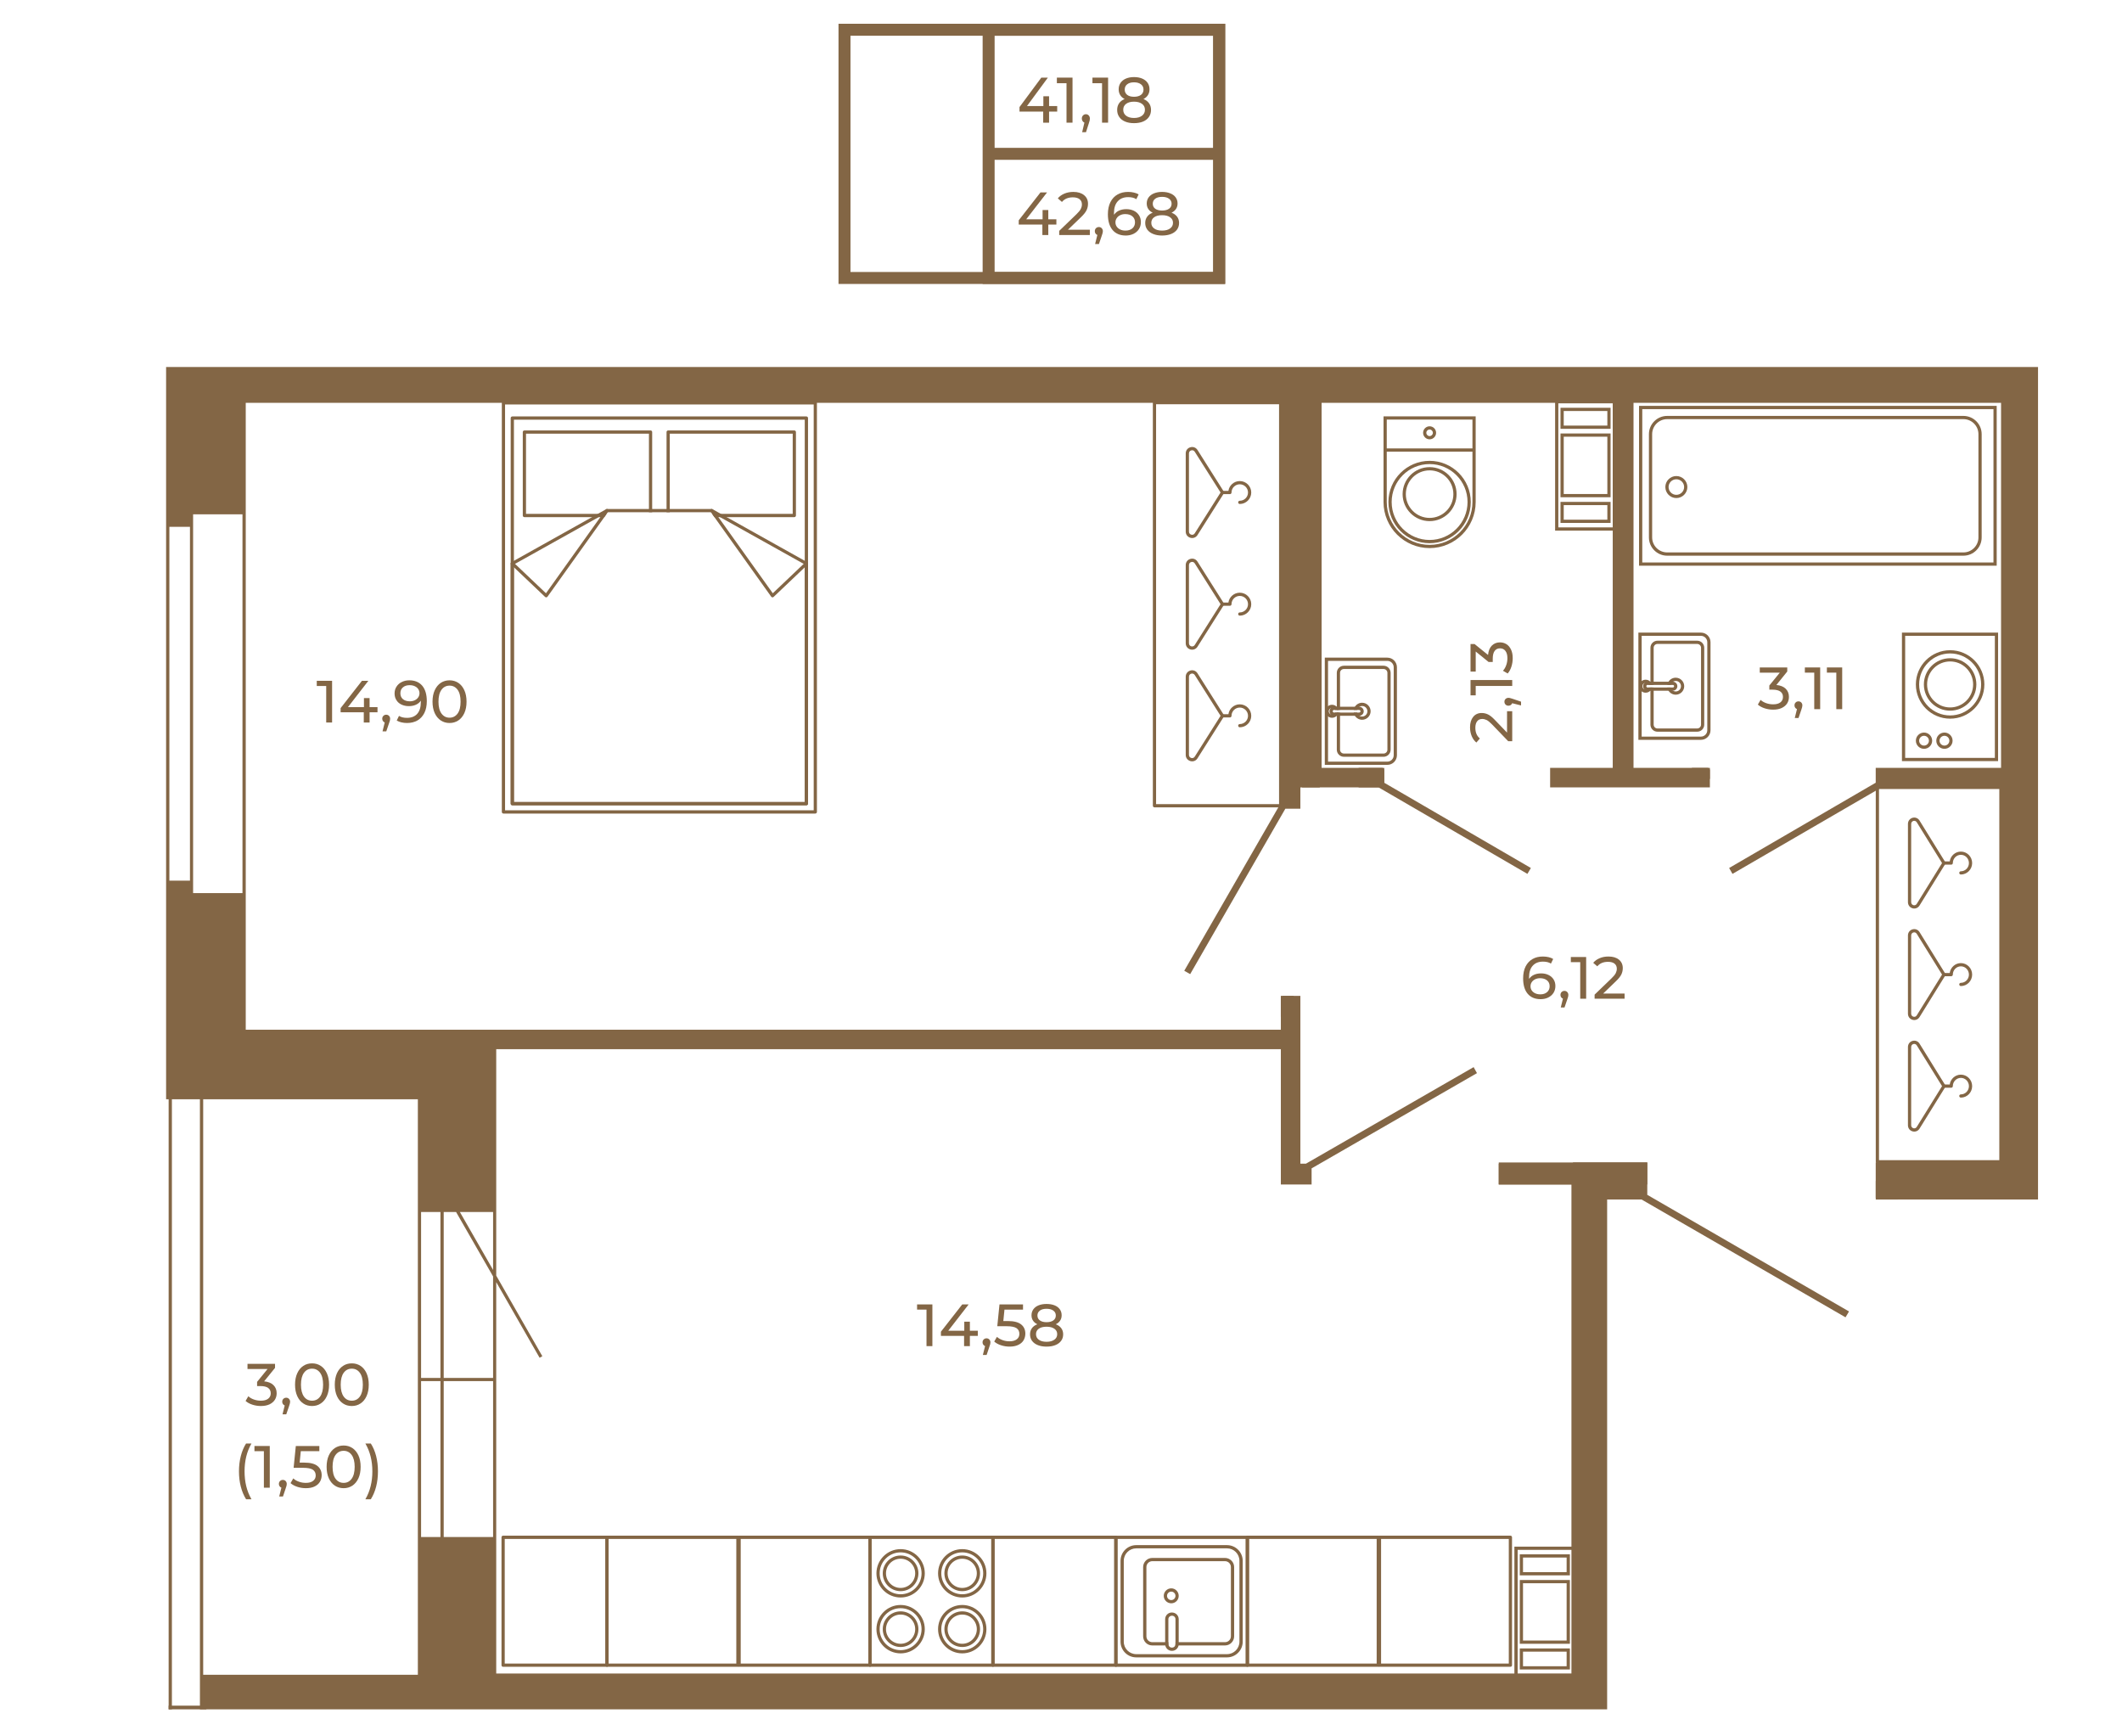 <?xml version="1.0" encoding="UTF-8"?>
<!DOCTYPE svg PUBLIC "-//W3C//DTD SVG 1.1//EN" "http://www.w3.org/Graphics/SVG/1.1/DTD/svg11.dtd">
<!-- Creator: CorelDRAW 2020 (64-Bit) -->
<svg xmlns="http://www.w3.org/2000/svg" xml:space="preserve" width="670px" height="548px" version="1.1" style="shape-rendering:geometricPrecision; text-rendering:geometricPrecision; image-rendering:optimizeQuality; fill-rule:evenodd; clip-rule:evenodd"
viewBox="0 0 519.56 424.57"
 xmlns:xlink="http://www.w3.org/1999/xlink"
 xmlns:xodm="http://www.corel.com/coreldraw/odm/2003">
 <defs>
  <style type="text/css">
   <![CDATA[
    .str0 {stroke:#836645;stroke-width:2.93;stroke-miterlimit:10}
    .fil2 {fill:none}
    .fil0 {fill:none;fill-rule:nonzero}
    .fil1 {fill:#836645;fill-rule:nonzero}
   ]]>
  </style>
 </defs>
 <g id="Слой_x0020_1">
  <polygon class="fil0 str0" points="298.51,67.86 206.77,67.86 206.77,7.09 298.51,7.09 "/>
  <polygon class="fil0 str0" points="298.51,67.86 242.06,67.86 242.06,7.09 298.51,7.09 "/>
  <line class="fil0 str0" x1="242.06" y1="37.47" x2="298.55" y2= "37.47" />
  <polygon class="fil1" points="258.65,54.78 256.67,54.78 256.67,57.35 255.22,57.35 255.22,54.78 249.43,54.78 249.43,53.74 254.76,46.91 256.37,46.91 251.26,53.5 255.27,53.5 255.27,51.23 256.67,51.23 256.67,53.5 258.65,53.5 "/>
  <path id="1" class="fil1" d="M266.84 56.05l0 1.3 -7.5 0 0 -1.02 4.25 -4.1c0.51,-0.49 0.86,-0.92 1.04,-1.29 0.18,-0.36 0.27,-0.72 0.27,-1.09 0,-0.55 -0.19,-0.97 -0.58,-1.28 -0.38,-0.3 -0.93,-0.45 -1.64,-0.45 -1.16,0 -2.05,0.38 -2.67,1.13l-1.01 -0.88c0.4,-0.49 0.94,-0.88 1.6,-1.16 0.66,-0.28 1.4,-0.42 2.21,-0.42 1.09,0 1.96,0.26 2.61,0.79 0.65,0.52 0.97,1.22 0.97,2.12 0,0.56 -0.12,1.08 -0.36,1.58 -0.24,0.5 -0.69,1.06 -1.36,1.7l-3.19 3.07 5.36 0z"/>
  <path id="2" class="fil1" d="M269.06 55.39c0.28,0 0.51,0.1 0.69,0.29 0.18,0.2 0.28,0.44 0.28,0.73 0,0.15 -0.02,0.29 -0.06,0.43 -0.03,0.14 -0.1,0.35 -0.2,0.64l-0.7 2.07 -0.94 0 0.55 -2.22c-0.18,-0.07 -0.34,-0.18 -0.45,-0.35 -0.11,-0.16 -0.17,-0.35 -0.17,-0.57 0,-0.3 0.09,-0.54 0.28,-0.73 0.19,-0.19 0.43,-0.29 0.72,-0.29z"/>
  <path id="3" class="fil1" d="M275.76 51.01c0.69,0 1.3,0.13 1.85,0.39 0.54,0.26 0.96,0.63 1.27,1.11 0.31,0.48 0.46,1.04 0.46,1.66 0,0.66 -0.16,1.23 -0.48,1.73 -0.32,0.5 -0.77,0.88 -1.33,1.16 -0.56,0.27 -1.19,0.41 -1.88,0.41 -1.41,0 -2.49,-0.46 -3.25,-1.36 -0.76,-0.91 -1.14,-2.19 -1.14,-3.85 0,-1.16 0.21,-2.15 0.62,-2.97 0.41,-0.82 0.99,-1.44 1.73,-1.86 0.74,-0.43 1.6,-0.64 2.59,-0.64 0.5,0 0.98,0.05 1.43,0.16 0.45,0.1 0.83,0.25 1.16,0.45l-0.57 1.17c-0.49,-0.33 -1.16,-0.5 -1.99,-0.5 -1.09,0 -1.94,0.34 -2.55,1.01 -0.62,0.67 -0.93,1.65 -0.93,2.93 0,0.16 0.01,0.28 0.02,0.37 0.3,-0.44 0.71,-0.79 1.23,-1.02 0.52,-0.23 1.11,-0.35 1.76,-0.35zm-0.17 5.25c0.68,0 1.24,-0.19 1.67,-0.55 0.42,-0.37 0.64,-0.86 0.64,-1.48 0,-0.62 -0.22,-1.1 -0.65,-1.47 -0.43,-0.36 -1.01,-0.54 -1.74,-0.54 -0.47,0 -0.88,0.09 -1.24,0.27 -0.37,0.18 -0.65,0.42 -0.85,0.73 -0.21,0.31 -0.31,0.65 -0.31,1.03 0,0.36 0.1,0.7 0.29,1 0.2,0.3 0.48,0.55 0.85,0.73 0.37,0.19 0.82,0.28 1.34,0.28z"/>
  <path id="4" class="fil1" d="M286.84 51.88c0.6,0.22 1.05,0.55 1.37,0.98 0.32,0.43 0.48,0.94 0.48,1.53 0,0.63 -0.17,1.17 -0.51,1.64 -0.34,0.46 -0.82,0.81 -1.44,1.06 -0.63,0.25 -1.37,0.38 -2.21,0.38 -0.83,0 -1.56,-0.13 -2.18,-0.38 -0.62,-0.25 -1.1,-0.6 -1.44,-1.06 -0.34,-0.47 -0.51,-1.01 -0.51,-1.64 0,-0.59 0.16,-1.1 0.47,-1.53 0.31,-0.43 0.77,-0.76 1.36,-0.98 -0.47,-0.23 -0.84,-0.54 -1.08,-0.91 -0.25,-0.38 -0.38,-0.83 -0.38,-1.35 0,-0.57 0.16,-1.07 0.47,-1.5 0.32,-0.43 0.76,-0.76 1.32,-0.98 0.57,-0.23 1.22,-0.35 1.97,-0.35 0.76,0 1.42,0.12 1.99,0.35 0.57,0.22 1.01,0.55 1.33,0.98 0.31,0.43 0.47,0.93 0.47,1.5 0,0.51 -0.13,0.96 -0.38,1.34 -0.26,0.38 -0.62,0.69 -1.1,0.92zm-2.31 -3.88c-0.71,0 -1.26,0.15 -1.67,0.45 -0.41,0.31 -0.61,0.72 -0.61,1.23 0,0.52 0.2,0.93 0.6,1.23 0.41,0.29 0.96,0.44 1.68,0.44 0.73,0 1.29,-0.15 1.71,-0.44 0.41,-0.3 0.62,-0.71 0.62,-1.23 0,-0.51 -0.22,-0.92 -0.64,-1.23 -0.42,-0.3 -0.98,-0.45 -1.69,-0.45zm0 8.26c0.82,0 1.48,-0.17 1.95,-0.52 0.48,-0.34 0.72,-0.8 0.72,-1.39 0,-0.58 -0.24,-1.03 -0.72,-1.36 -0.47,-0.34 -1.13,-0.5 -1.95,-0.5 -0.83,0 -1.47,0.16 -1.94,0.5 -0.46,0.33 -0.7,0.78 -0.7,1.36 0,0.59 0.24,1.05 0.7,1.39 0.47,0.35 1.11,0.52 1.94,0.52z"/>
  <polygon class="fil1" points="258.85,27.13 256.86,27.13 256.86,29.84 255.42,29.84 255.42,27.13 249.62,27.13 249.62,26.02 254.96,18.81 256.57,18.81 251.45,25.77 255.46,25.77 255.46,23.38 256.86,23.38 256.86,25.77 258.85,25.77 "/>
  <polygon id="1" class="fil1" points="262.6,18.81 262.6,29.84 261.13,29.84 261.13,20.18 258.77,20.18 258.77,18.81 "/>
  <path id="2" class="fil1" d="M265.88 27.77c0.28,0 0.51,0.1 0.7,0.31 0.18,0.2 0.27,0.46 0.27,0.76 0,0.16 -0.02,0.31 -0.05,0.46 -0.03,0.15 -0.1,0.37 -0.2,0.68l-0.7 2.19 -0.94 0 0.55 -2.35c-0.19,-0.07 -0.34,-0.2 -0.45,-0.37 -0.12,-0.17 -0.18,-0.38 -0.18,-0.61 0,-0.31 0.1,-0.57 0.29,-0.77 0.19,-0.2 0.42,-0.3 0.71,-0.3z"/>
  <polygon id="3" class="fil1" points="271.31,18.81 271.31,29.84 269.83,29.84 269.83,20.18 267.48,20.18 267.48,18.81 "/>
  <path id="4" class="fil1" d="M279.97 24.05c0.6,0.24 1.05,0.59 1.37,1.04 0.32,0.45 0.48,1 0.48,1.63 0,0.66 -0.17,1.23 -0.51,1.72 -0.34,0.49 -0.82,0.87 -1.44,1.13 -0.63,0.26 -1.37,0.39 -2.21,0.39 -0.84,0 -1.56,-0.13 -2.18,-0.39 -0.63,-0.26 -1.11,-0.64 -1.44,-1.13 -0.34,-0.49 -0.51,-1.06 -0.51,-1.72 0,-0.63 0.16,-1.18 0.47,-1.63 0.31,-0.45 0.77,-0.8 1.36,-1.04 -0.47,-0.24 -0.84,-0.56 -1.08,-0.96 -0.25,-0.4 -0.38,-0.87 -0.38,-1.42 0,-0.61 0.16,-1.14 0.47,-1.59 0.32,-0.45 0.75,-0.8 1.32,-1.04 0.57,-0.24 1.22,-0.36 1.97,-0.36 0.75,0 1.42,0.12 1.99,0.36 0.57,0.24 1.01,0.59 1.33,1.04 0.31,0.45 0.47,0.98 0.47,1.59 0,0.54 -0.13,1.01 -0.38,1.41 -0.26,0.41 -0.62,0.73 -1.1,0.97zm-2.31 -4.09c-0.71,0 -1.26,0.16 -1.67,0.48 -0.41,0.32 -0.61,0.75 -0.61,1.3 0,0.54 0.2,0.97 0.6,1.29 0.4,0.31 0.96,0.47 1.68,0.47 0.72,0 1.29,-0.16 1.71,-0.47 0.41,-0.32 0.61,-0.75 0.61,-1.29 0,-0.55 -0.21,-0.98 -0.63,-1.3 -0.42,-0.32 -0.99,-0.48 -1.69,-0.48zm0 8.73c0.82,0 1.47,-0.19 1.95,-0.55 0.48,-0.36 0.72,-0.85 0.72,-1.47 0,-0.61 -0.24,-1.09 -0.72,-1.44 -0.48,-0.35 -1.13,-0.53 -1.95,-0.53 -0.83,0 -1.47,0.18 -1.94,0.53 -0.47,0.35 -0.7,0.83 -0.7,1.44 0,0.62 0.23,1.11 0.7,1.47 0.47,0.36 1.11,0.55 1.94,0.55z"/>
  <g id="_2062130058928">
   <g>
    <g>
     <g>
      <g>
       <g>
        <g>
         <path class="fil1" d="M413.14 119.04c0,1.49 -1.21,2.7 -2.7,2.7 -1.48,0 -2.69,-1.21 -2.69,-2.7 0,-1.48 1.21,-2.69 2.69,-2.69 1.49,0 2.7,1.21 2.7,2.69zm-4.6 0l0 0c0,1.05 0.85,1.91 1.9,1.91 1.05,0 1.91,-0.86 1.91,-1.91 0,-1.05 -0.86,-1.9 -1.91,-1.9 -1.05,0 -1.9,0.85 -1.9,1.9z"/>
        </g>
       </g>
      </g>
     </g>
    </g>
   </g>
   <g>
    <g>
     <g>
      <g>
       <g>
        <g>
         <path class="fil1" d="M485.2 106.1l0 25.28c0,2.46 -2,4.47 -4.47,4.47l-72.53 0c-2.47,0 -4.47,-2.01 -4.47,-4.47l0 -25.28c0,-2.47 2,-4.47 4.47,-4.47l72.53 0c2.47,0 4.47,2 4.47,4.47zm-80.68 25.28l0 0c0,2.02 1.65,3.67 3.68,3.67l72.53 0c2.03,0 3.68,-1.65 3.68,-3.67l0 -25.28c0,-2.03 -1.65,-3.68 -3.68,-3.68l-72.53 0c-2.03,0 -3.68,1.65 -3.68,3.68l0 25.28z"/>
        </g>
       </g>
      </g>
     </g>
    </g>
   </g>
   <g>
    <g>
     <g>
      <g>
       <g>
        <g>
         <path class="fil1" d="M488.88 99.17l0 39.13 -87.57 0 0 -39.13 87.57 0zm-0.79 38.34l0 0 0 -37.54 -85.99 0 0 37.54 85.99 0z"/>
        </g>
       </g>
      </g>
     </g>
    </g>
   </g>
  </g>
  <g id="_2062130059888">
   <g>
    <g>
     <g>
      <g>
       <g>
        <g>
         <path class="fil1" d="M361.31 101.74l0 20.97c0,6.22 -5.06,11.28 -11.28,11.28 -6.22,0 -11.28,-5.06 -11.28,-11.28l0 -20.97 22.56 0zm-21.77 20.97l0 0c0,5.78 4.71,10.49 10.49,10.49 5.79,0 10.49,-4.71 10.49,-10.49l0 -20.18 -20.98 0 0 20.18z"/>
        </g>
       </g>
      </g>
     </g>
    </g>
   </g>
   <g>
    <g>
     <g>
      <g>
       <g>
        <g>
         <path class="fil1" d="M351.62 105.77c0,0.87 -0.71,1.59 -1.59,1.59 -0.88,0 -1.59,-0.72 -1.59,-1.59 0,-0.88 0.71,-1.6 1.59,-1.6 0.88,0 1.59,0.72 1.59,1.6zm-2.39 0l0 0c0,0.44 0.36,0.8 0.8,0.8 0.44,0 0.8,-0.36 0.8,-0.8 0,-0.45 -0.36,-0.81 -0.8,-0.81 -0.44,0 -0.8,0.36 -0.8,0.81z"/>
        </g>
       </g>
      </g>
     </g>
    </g>
   </g>
   <g>
    <g>
     <g>
      <g>
       <g>
        <g>
         <polygon class="fil1" points="360.92,109.59 360.92,110.38 339.15,110.38 339.15,109.59 "/>
        </g>
       </g>
      </g>
     </g>
    </g>
   </g>
   <g>
    <g>
     <g>
      <g>
       <g>
        <g>
         <path class="fil1" d="M360.11 122.71c0,5.56 -4.52,10.08 -10.08,10.08 -5.56,0 -10.08,-4.52 -10.08,-10.08 0,-5.56 4.52,-10.08 10.08,-10.08 5.56,0 10.08,4.52 10.08,10.08zm-19.37 0l0 0c0,5.12 4.17,9.29 9.29,9.29 5.12,0 9.29,-4.17 9.29,-9.29 0,-5.12 -4.17,-9.29 -9.29,-9.29 -5.12,0 -9.29,4.17 -9.29,9.29z"/>
        </g>
       </g>
      </g>
     </g>
    </g>
   </g>
   <g>
    <g>
     <g>
      <g>
       <g>
        <g>
         <path class="fil1" d="M356.64 120.78c0,3.64 -2.96,6.61 -6.61,6.61 -3.64,0 -6.61,-2.97 -6.61,-6.61 0,-3.65 2.97,-6.61 6.61,-6.61 3.65,0 6.61,2.96 6.61,6.61zm-12.43 0l0 0c0,3.2 2.61,5.82 5.82,5.82 3.21,0 5.82,-2.62 5.82,-5.82 0,-3.21 -2.61,-5.82 -5.82,-5.82 -3.21,0 -5.82,2.61 -5.82,5.82z"/>
        </g>
       </g>
      </g>
     </g>
    </g>
   </g>
  </g>
  <g id="_2062130065216">
   <g>
    <g>
     <g>
      <g>
       <g>
        <g>
         <path class="fil1" d="M324.37 187.06l15.31 0c1.29,0 2.35,-1.05 2.35,-2.35l0 -21.55c0,-1.3 -1.06,-2.35 -2.35,-2.35l-15.31 0 0 26.25zm15.31 -25.46l0 0c0.86,0 1.56,0.7 1.56,1.56l0 21.55c0,0.86 -0.7,1.56 -1.56,1.56l-14.52 0 0 -24.67 14.52 0z"/>
        </g>
       </g>
      </g>
     </g>
    </g>
   </g>
   <g>
    <g>
     <g>
      <g>
       <g>
        <g>
         <path class="fil1" d="M327.31 164.53l0 9.09 0.79 0 0 -9.09c0,-0.52 0.42,-0.94 0.95,-0.94l9.71 0c0.52,0 0.94,0.42 0.94,0.94l0 18.82c0,0.51 -0.42,0.94 -0.94,0.94l-9.71 0c-0.53,0 -0.95,-0.43 -0.95,-0.94l0 -9.1 -0.79 0 0 9.1c0,0.95 0.77,1.73 1.74,1.73l9.71 0c0.95,0 1.73,-0.78 1.73,-1.73l0 -18.82c0,-0.96 -0.78,-1.74 -1.73,-1.74l-9.71 0c-0.97,0 -1.74,0.78 -1.74,1.74z"/>
        </g>
       </g>
      </g>
     </g>
    </g>
   </g>
   <g>
    <g>
     <g>
      <g>
       <g>
        <g>
         <path class="fil1" d="M331.74 172.83c-0.15,0.23 -0.25,0.5 -0.29,0.79l0.81 0c0.09,-0.34 0.3,-0.62 0.59,-0.79 0.2,-0.12 0.42,-0.18 0.66,-0.18 0.7,0 1.29,0.57 1.29,1.29 0,0.71 -0.59,1.29 -1.29,1.29 -0.25,0 -0.48,-0.07 -0.67,-0.19 -0.29,-0.17 -0.5,-0.46 -0.58,-0.79l-0.81 0c0.04,0.29 0.14,0.56 0.29,0.79 0.37,0.59 1.03,0.98 1.77,0.98 1.14,0 2.08,-0.94 2.08,-2.08 0,-1.15 -0.94,-2.09 -2.08,-2.09 -0.74,0 -1.4,0.39 -1.77,0.98z"/>
        </g>
       </g>
      </g>
     </g>
    </g>
   </g>
   <g>
    <g>
     <g>
      <g>
       <g>
        <g>
         <path class="fil1" d="M325.16 172.68c-0.37,0.3 -0.61,0.75 -0.61,1.26 0,0.51 0.24,0.96 0.61,1.25 0.27,0.22 0.61,0.34 0.98,0.34 0.46,0 0.86,-0.18 1.15,-0.49 0,0 0.01,-0.01 0.02,-0.02 0.19,-0.21 0.34,-0.47 0.39,-0.77l-0.83 0c-0.12,0.29 -0.4,0.48 -0.73,0.48 -0.13,0 -0.25,-0.02 -0.36,-0.08 -0.26,-0.13 -0.44,-0.4 -0.44,-0.71 0,-0.32 0.18,-0.59 0.44,-0.72 0.11,-0.06 0.23,-0.08 0.36,-0.08 0.33,0 0.61,0.19 0.73,0.48l0.83 0c-0.05,-0.29 -0.2,-0.55 -0.39,-0.77 -0.01,0 -0.02,-0.02 -0.03,-0.02 -0.29,-0.3 -0.69,-0.48 -1.14,-0.48 -0.37,0 -0.71,0.12 -0.98,0.33z"/>
        </g>
       </g>
      </g>
     </g>
    </g>
   </g>
   <g>
    <g>
     <g>
      <g>
       <g>
        <g>
         <path class="fil1" d="M325.78 173.22c-0.17,0.19 -0.26,0.44 -0.26,0.72 0,0.27 0.09,0.51 0.26,0.71 0.2,0.24 0.5,0.39 0.84,0.39l6.17 0c0.02,0 0.04,0 0.05,0 0.59,-0.02 1.06,-0.5 1.06,-1.1 0,-0.59 -0.46,-1.08 -1.05,-1.11 -0.02,0 -0.04,0 -0.06,0l-6.17 0c-0.33,0 -0.64,0.15 -0.84,0.39zm7.01 0.4l0 0c0.17,0 0.32,0.14 0.32,0.32 0,0.17 -0.15,0.31 -0.32,0.31l-6.17 0c-0.17,0 -0.31,-0.14 -0.31,-0.31 0,-0.18 0.14,-0.32 0.31,-0.32l6.17 0z"/>
        </g>
       </g>
      </g>
     </g>
    </g>
   </g>
  </g>
  <g id="_2062130068144">
   <g>
    <g>
     <g>
      <g>
       <g>
        <g>
         <path class="fil1" d="M401.15 180.93l15.31 0c1.3,0 2.35,-1.05 2.35,-2.35l0 -21.55c0,-1.3 -1.05,-2.35 -2.35,-2.35l-15.31 0 0 26.25zm15.31 -25.46l0 0c0.86,0 1.56,0.7 1.56,1.56l0 21.55c0,0.86 -0.7,1.56 -1.56,1.56l-14.51 0 0 -24.67 14.51 0z"/>
        </g>
       </g>
      </g>
     </g>
    </g>
   </g>
   <g>
    <g>
     <g>
      <g>
       <g>
        <g>
         <path class="fil1" d="M404.1 158.39l0 9.1 0.79 0 0 -9.1c0,-0.51 0.42,-0.94 0.94,-0.94l9.71 0c0.53,0 0.95,0.43 0.95,0.94l0 18.82c0,0.52 -0.42,0.94 -0.95,0.94l-9.71 0c-0.52,0 -0.94,-0.42 -0.94,-0.94l0 -9.09 -0.79 0 0 9.09c0,0.96 0.77,1.73 1.73,1.73l9.71 0c0.96,0 1.73,-0.77 1.73,-1.73l0 -18.82c0,-0.95 -0.77,-1.73 -1.73,-1.73l-9.71 0c-0.96,0 -1.73,0.78 -1.73,1.73z"/>
        </g>
       </g>
      </g>
     </g>
    </g>
   </g>
   <g>
    <g>
     <g>
      <g>
       <g>
        <g>
         <path class="fil1" d="M408.53 166.7c-0.15,0.23 -0.25,0.5 -0.3,0.79l0.81 0c0.08,-0.34 0.29,-0.62 0.58,-0.79 0.19,-0.12 0.43,-0.19 0.67,-0.19 0.71,0 1.29,0.58 1.29,1.29 0,0.72 -0.58,1.29 -1.29,1.29 -0.24,0 -0.48,-0.07 -0.67,-0.19 -0.29,-0.16 -0.5,-0.45 -0.58,-0.78l-0.81 0c0.05,0.29 0.15,0.55 0.3,0.79 0.36,0.58 1.02,0.97 1.76,0.97 1.15,0 2.08,-0.93 2.08,-2.08 0,-1.14 -0.93,-2.08 -2.08,-2.08 -0.74,0 -1.4,0.39 -1.76,0.98z"/>
        </g>
       </g>
      </g>
     </g>
    </g>
   </g>
   <g>
    <g>
     <g>
      <g>
       <g>
        <g>
         <path class="fil1" d="M401.95 166.55c-0.37,0.28 -0.62,0.74 -0.62,1.25 0,0.52 0.25,0.97 0.62,1.26 0.27,0.21 0.61,0.33 0.97,0.33 0.46,0 0.86,-0.18 1.15,-0.48 0.01,-0.01 0.01,-0.02 0.03,-0.03 0.19,-0.21 0.33,-0.47 0.38,-0.76l-0.82 0c-0.13,0.29 -0.41,0.49 -0.74,0.49 -0.12,0 -0.24,-0.03 -0.35,-0.09 -0.27,-0.13 -0.44,-0.4 -0.44,-0.72 0,-0.31 0.17,-0.59 0.44,-0.72 0.11,-0.05 0.23,-0.08 0.35,-0.08 0.33,0 0.61,0.2 0.74,0.49l0.82 0c-0.05,-0.29 -0.19,-0.55 -0.38,-0.77 -0.02,0 -0.02,-0.02 -0.03,-0.02 -0.29,-0.31 -0.69,-0.49 -1.15,-0.49 -0.36,0 -0.7,0.12 -0.97,0.34z"/>
        </g>
       </g>
      </g>
     </g>
    </g>
   </g>
   <g>
    <g>
     <g>
      <g>
       <g>
        <g>
         <path class="fil1" d="M402.57 167.08c-0.17,0.19 -0.27,0.45 -0.27,0.72 0,0.28 0.1,0.53 0.27,0.72 0.2,0.24 0.5,0.39 0.84,0.39l6.17 0c0.01,0 0.03,0 0.04,-0.01 0.59,-0.01 1.07,-0.5 1.07,-1.1 0,-0.6 -0.48,-1.08 -1.07,-1.1 -0.01,0 -0.03,0 -0.04,0l-6.17 0c-0.34,0 -0.64,0.15 -0.84,0.38zm7.01 0.41l0 0c0.17,0 0.32,0.14 0.32,0.31 0,0.18 -0.15,0.32 -0.32,0.32l-6.17 0c-0.18,0 -0.32,-0.14 -0.32,-0.32 0,-0.17 0.14,-0.31 0.32,-0.31l6.17 0z"/>
        </g>
       </g>
      </g>
     </g>
    </g>
   </g>
  </g>
  <g id="_2062130071648">
   <g>
    <g>
     <g>
      <g>
       <g>
        <g>
         <path class="fil1" d="M489.22 154.68l0 31.46 -23.54 0 0 -31.46 23.54 0zm-0.79 30.67l0 0 0 -29.88 -21.96 0 0 29.88 21.96 0z"/>
        </g>
       </g>
      </g>
     </g>
    </g>
   </g>
   <g>
    <g>
     <g>
      <g>
       <g>
        <g>
         <g>
          <path class="fil1" d="M483.9 167.37c0,3.54 -2.88,6.42 -6.42,6.42 -3.55,0 -6.43,-2.88 -6.43,-6.42 0,-3.54 2.88,-6.42 6.43,-6.42 3.54,0 6.42,2.88 6.42,6.42zm-12.06 0l0 0c0,3.11 2.53,5.63 5.64,5.63 3.1,0 5.63,-2.52 5.63,-5.63 0,-3.11 -2.53,-5.63 -5.63,-5.63 -3.11,0 -5.64,2.52 -5.64,5.63z"/>
         </g>
        </g>
       </g>
      </g>
     </g>
    </g>
    <g>
     <g>
      <g>
       <g>
        <g>
         <g>
          <path class="fil1" d="M485.86 167.37c0,4.62 -3.76,8.38 -8.38,8.38 -4.63,0 -8.39,-3.76 -8.39,-8.38 0,-4.62 3.76,-8.38 8.39,-8.38 4.62,0 8.38,3.76 8.38,8.38zm-15.97 0l0 0c0,4.19 3.4,7.59 7.59,7.59 4.18,0 7.59,-3.4 7.59,-7.59 0,-4.18 -3.41,-7.59 -7.59,-7.59 -4.19,0 -7.59,3.41 -7.59,7.59z"/>
         </g>
        </g>
       </g>
      </g>
     </g>
    </g>
   </g>
   <g>
    <g>
     <g>
      <g>
       <g>
        <g>
         <g>
          <path class="fil1" d="M473.08 181.14c0,1.1 -0.89,1.99 -1.99,1.99 -1.1,0 -2,-0.89 -2,-1.99 0,-1.1 0.9,-1.99 2,-1.99 1.1,0 1.99,0.89 1.99,1.99zm-3.19 0l0 0c0,0.66 0.53,1.2 1.2,1.2 0.66,0 1.2,-0.54 1.2,-1.2 0,-0.66 -0.54,-1.2 -1.2,-1.2 -0.67,0 -1.2,0.54 -1.2,1.2z"/>
         </g>
        </g>
       </g>
      </g>
     </g>
    </g>
    <g>
     <g>
      <g>
       <g>
        <g>
         <g>
          <path class="fil1" d="M478.08 181.14c0,1.1 -0.9,1.99 -1.99,1.99 -1.1,0 -2,-0.89 -2,-1.99 0,-1.1 0.9,-1.99 2,-1.99 1.09,0 1.99,0.89 1.99,1.99zm-3.2 0l0 0c0,0.66 0.54,1.2 1.21,1.2 0.66,0 1.2,-0.54 1.2,-1.2 0,-0.66 -0.54,-1.2 -1.2,-1.2 -0.67,0 -1.21,0.54 -1.21,1.2z"/>
         </g>
        </g>
       </g>
      </g>
     </g>
    </g>
   </g>
  </g>
  <g id="_2062130074816">
   <g>
    <g>
     <g>
      <g>
       <g>
        <g>
         <path class="fil1" d="M243.49 376.16l0 31.32c0,0.22 -0.18,0.39 -0.4,0.39l-30.07 0c-0.22,0 -0.4,-0.17 -0.4,-0.39l0 -31.32c0,-0.22 0.18,-0.4 0.4,-0.4l30.07 0c0.22,0 0.4,0.18 0.4,0.4zm-0.8 30.92l0 0 0 -30.52 -29.28 0 0 30.52 29.28 0z"/>
        </g>
       </g>
      </g>
     </g>
    </g>
   </g>
   <g>
    <g>
     <g>
      <g>
       <g>
        <g>
         <g>
          <g>
           <path class="fil1" d="M239.96 398.65c0,2.41 -1.95,4.37 -4.36,4.37 -2.41,0 -4.37,-1.96 -4.37,-4.37 0,-2.4 1.96,-4.36 4.37,-4.36 2.41,0 4.36,1.96 4.36,4.36zm-7.94 0l0 0c0,1.97 1.61,3.58 3.58,3.58 1.97,0 3.57,-1.61 3.57,-3.58 0,-1.97 -1.6,-3.57 -3.57,-3.57 -1.97,0 -3.58,1.6 -3.58,3.57z"/>
          </g>
         </g>
        </g>
       </g>
      </g>
     </g>
     <g>
      <g>
       <g>
        <g>
         <g>
          <g>
           <path class="fil1" d="M241.52 398.65c0,3.27 -2.66,5.93 -5.92,5.93 -3.27,0 -5.92,-2.66 -5.92,-5.93 0,-3.26 2.65,-5.92 5.92,-5.92 3.26,0 5.92,2.66 5.92,5.92zm-11.05 0l0 0c0,2.83 2.3,5.14 5.13,5.14 2.83,0 5.13,-2.31 5.13,-5.14 0,-2.82 -2.3,-5.13 -5.13,-5.13 -2.83,0 -5.13,2.31 -5.13,5.13z"/>
          </g>
         </g>
        </g>
       </g>
      </g>
     </g>
    </g>
    <g>
     <g>
      <g>
       <g>
        <g>
         <g>
          <g>
           <path class="fil1" d="M239.96 384.98c0,2.41 -1.95,4.37 -4.36,4.37 -2.41,0 -4.37,-1.96 -4.37,-4.37 0,-2.4 1.96,-4.36 4.37,-4.36 2.41,0 4.36,1.96 4.36,4.36zm-7.94 0l0 0c0,1.97 1.61,3.58 3.58,3.58 1.97,0 3.57,-1.61 3.57,-3.58 0,-1.97 -1.6,-3.57 -3.57,-3.57 -1.97,0 -3.58,1.6 -3.58,3.57z"/>
          </g>
         </g>
        </g>
       </g>
      </g>
     </g>
     <g>
      <g>
       <g>
        <g>
         <g>
          <g>
           <path class="fil1" d="M241.52 384.98c0,3.27 -2.66,5.92 -5.92,5.92 -3.27,0 -5.92,-2.65 -5.92,-5.92 0,-3.26 2.65,-5.92 5.92,-5.92 3.26,0 5.92,2.66 5.92,5.92zm-11.05 0l0 0c0,2.83 2.3,5.13 5.13,5.13 2.83,0 5.13,-2.3 5.13,-5.13 0,-2.83 -2.3,-5.13 -5.13,-5.13 -2.83,0 -5.13,2.3 -5.13,5.13z"/>
          </g>
         </g>
        </g>
       </g>
      </g>
     </g>
    </g>
    <g>
     <g>
      <g>
       <g>
        <g>
         <g>
          <g>
           <path class="fil1" d="M224.87 398.65c0,2.41 -1.95,4.37 -4.36,4.37 -2.41,0 -4.37,-1.96 -4.37,-4.37 0,-2.4 1.96,-4.36 4.37,-4.36 2.41,0 4.36,1.96 4.36,4.36zm-7.94 0l0 0c0,1.97 1.61,3.58 3.58,3.58 1.97,0 3.57,-1.61 3.57,-3.58 0,-1.97 -1.6,-3.57 -3.57,-3.57 -1.97,0 -3.58,1.6 -3.58,3.57z"/>
          </g>
         </g>
        </g>
       </g>
      </g>
     </g>
     <g>
      <g>
       <g>
        <g>
         <g>
          <g>
           <path class="fil1" d="M226.43 398.65c0,3.27 -2.66,5.93 -5.92,5.93 -3.27,0 -5.92,-2.66 -5.92,-5.93 0,-3.26 2.65,-5.92 5.92,-5.92 3.26,0 5.92,2.66 5.92,5.92zm-11.05 0l0 0c0,2.83 2.3,5.14 5.13,5.14 2.83,0 5.13,-2.31 5.13,-5.14 0,-2.82 -2.3,-5.13 -5.13,-5.13 -2.83,0 -5.13,2.31 -5.13,5.13z"/>
          </g>
         </g>
        </g>
       </g>
      </g>
     </g>
    </g>
    <g>
     <g>
      <g>
       <g>
        <g>
         <g>
          <g>
           <path class="fil1" d="M224.87 384.98c0,2.41 -1.95,4.37 -4.36,4.37 -2.41,0 -4.37,-1.96 -4.37,-4.37 0,-2.4 1.96,-4.36 4.37,-4.36 2.41,0 4.36,1.96 4.36,4.36zm-7.94 0l0 0c0,1.97 1.61,3.58 3.58,3.58 1.97,0 3.57,-1.61 3.57,-3.58 0,-1.97 -1.6,-3.57 -3.57,-3.57 -1.97,0 -3.58,1.6 -3.58,3.57z"/>
          </g>
         </g>
        </g>
       </g>
      </g>
     </g>
     <g>
      <g>
       <g>
        <g>
         <g>
          <g>
           <path class="fil1" d="M226.43 384.98c0,3.27 -2.66,5.92 -5.92,5.92 -3.27,0 -5.92,-2.65 -5.92,-5.92 0,-3.26 2.65,-5.92 5.92,-5.92 3.26,0 5.92,2.66 5.92,5.92zm-11.05 0l0 0c0,2.83 2.3,5.13 5.13,5.13 2.83,0 5.13,-2.3 5.13,-5.13 0,-2.83 -2.3,-5.13 -5.13,-5.13 -2.83,0 -5.13,2.3 -5.13,5.13z"/>
          </g>
         </g>
        </g>
       </g>
      </g>
     </g>
    </g>
   </g>
  </g>
  <g id="_2062130077984">
   <g>
    <g>
     <g>
      <g>
       <g>
        <path class="fil1" d="M273.61 376.16l0 31.32c0,0.22 -0.18,0.39 -0.4,0.39l-30.07 0c-0.22,0 -0.4,-0.17 -0.4,-0.39l0 -31.32c0,-0.22 0.18,-0.4 0.4,-0.4l30.07 0c0.22,0 0.4,0.18 0.4,0.4zm-0.79 30.92l0 0 0 -30.52 -29.29 0 0 30.52 29.29 0z"/>
       </g>
      </g>
     </g>
    </g>
   </g>
  </g>
  <g id="_2062130080528">
   <g>
    <g>
     <g>
      <g>
       <g>
        <path class="fil1" d="M337.86 376.16l0 31.32c0,0.22 -0.17,0.39 -0.39,0.39l-32.06 0c-0.22,0 -0.39,-0.17 -0.39,-0.39l0 -31.32c0,-0.22 0.17,-0.4 0.39,-0.4l32.06 0c0.22,0 0.39,0.18 0.39,0.4zm-0.79 30.92l0 0 0 -30.52 -31.26 0 0 30.52 31.26 0z"/>
       </g>
      </g>
     </g>
    </g>
   </g>
  </g>
  <g id="_2062130082160">
   <g>
    <g>
     <g>
      <g>
       <g>
        <path class="fil1" d="M370.21 376.16l0 31.32c0,0.22 -0.18,0.39 -0.4,0.39l-32.05 0c-0.22,0 -0.4,-0.17 -0.4,-0.39l0 -31.32c0,-0.22 0.18,-0.4 0.4,-0.4l32.05 0c0.22,0 0.4,0.18 0.4,0.4zm-0.79 30.92l0 0 0 -30.52 -31.27 0 0 30.52 31.27 0z"/>
       </g>
      </g>
     </g>
    </g>
   </g>
  </g>
  <g id="_2062130083168">
   <g>
    <g>
     <g>
      <g>
       <g>
        <path class="fil1" d="M181.07 376.16l0 31.32c0,0.22 -0.18,0.39 -0.4,0.39l-32.05 0c-0.22,0 -0.4,-0.17 -0.4,-0.39l0 -31.32c0,-0.22 0.18,-0.4 0.4,-0.4l32.05 0c0.22,0 0.4,0.18 0.4,0.4zm-0.79 30.92l0 0 0 -30.52 -31.27 0 0 30.52 31.27 0z"/>
       </g>
      </g>
     </g>
    </g>
   </g>
  </g>
  <g id="_2062130086096">
   <g>
    <g>
     <g>
      <g>
       <g>
        <path class="fil1" d="M149.01 376.16l0 31.32c0,0.22 -0.17,0.39 -0.39,0.39l-25.44 0c-0.22,0 -0.39,-0.17 -0.39,-0.39l0 -31.32c0,-0.22 0.17,-0.4 0.39,-0.4l25.44 0c0.22,0 0.39,0.18 0.39,0.4zm-0.79 30.92l0 0 0 -30.52 -24.64 0 0 30.52 24.64 0z"/>
       </g>
      </g>
     </g>
    </g>
   </g>
  </g>
  <g id="_2062130086240">
   <g>
    <g>
     <g>
      <g>
       <g>
        <path class="fil1" d="M213.41 376.16l0 31.32c0,0.22 -0.17,0.39 -0.39,0.39l-32.06 0c-0.22,0 -0.39,-0.17 -0.39,-0.39l0 -31.32c0,-0.22 0.17,-0.4 0.39,-0.4l32.06 0c0.22,0 0.39,0.18 0.39,0.4zm-0.79 30.92l0 0 0 -30.52 -31.26 0 0 30.52 31.26 0z"/>
       </g>
      </g>
     </g>
    </g>
   </g>
  </g>
  <g id="_2062130087344">
   <g>
    <g>
     <g>
      <g>
       <g>
        <g>
         <path class="fil1" d="M272.82 376.16l0 31.32c0,0.22 0.17,0.4 0.39,0.4l32.2 0c0.22,0 0.4,-0.18 0.4,-0.4l0 -31.32c0,-0.22 -0.18,-0.39 -0.4,-0.39l-32.2 0c-0.22,0 -0.39,0.17 -0.39,0.39zm32.19 0.4l0 0 0 30.52 -31.4 0 0 -30.52 31.4 0z"/>
        </g>
       </g>
      </g>
     </g>
    </g>
   </g>
   <g>
    <g>
     <g>
      <g>
       <g>
        <g>
         <path class="fil1" d="M274.36 381.92l0 19.81c0,2.11 1.72,3.83 3.84,3.83l22.23 0c2.11,0 3.84,-1.72 3.84,-3.83l0 -19.81c0,-2.12 -1.73,-3.84 -3.84,-3.84l-22.23 0c-2.12,0 -3.84,1.72 -3.84,3.84zm26.07 -3.05l0 0c1.67,0 3.04,1.36 3.04,3.05l0 19.81c0,1.67 -1.37,3.04 -3.04,3.04l-22.23 0c-1.68,0 -3.05,-1.37 -3.05,-3.04l0 -19.81c0,-1.69 1.37,-3.05 3.05,-3.05l22.23 0z"/>
        </g>
       </g>
      </g>
     </g>
    </g>
   </g>
   <g>
    <g>
     <g>
      <g>
       <g>
        <g>
         <path class="fil1" d="M279.89 383.45l0 16.95c0,1.24 1,2.24 2.24,2.24l4.01 0c-0.05,-0.1 -0.07,-0.21 -0.07,-0.32l0 -0.48 -3.94 0c-0.8,0 -1.44,-0.64 -1.44,-1.44l0 -16.95c0,-0.79 0.64,-1.44 1.44,-1.44l17.81 0c0.79,0 1.44,0.65 1.44,1.44l0 16.95c0,0.8 -0.65,1.44 -1.44,1.44l-12.13 0 0 0.48c0,0.11 -0.02,0.22 -0.07,0.32l12.2 0c1.22,0 2.23,-1 2.23,-2.24l0 -16.95c0,-1.23 -1.01,-2.23 -2.23,-2.23l-17.81 0c-1.24,0 -2.24,1 -2.24,2.23z"/>
        </g>
       </g>
      </g>
     </g>
    </g>
   </g>
   <g>
    <g>
     <g>
      <g>
       <g>
        <g>
         <path class="fil1" d="M284.94 390.5c0,1.01 0.83,1.82 1.84,1.82 1.01,0 1.82,-0.81 1.82,-1.82 0,-1.01 -0.81,-1.84 -1.82,-1.84 -1.01,0 -1.84,0.83 -1.84,1.84zm2.87 0l0 0c0,0.57 -0.46,1.03 -1.03,1.03 -0.58,0 -1.04,-0.46 -1.04,-1.03 0,-0.57 0.46,-1.04 1.04,-1.04 0.57,0 1.03,0.47 1.03,1.04z"/>
        </g>
       </g>
      </g>
     </g>
    </g>
   </g>
   <g>
    <g>
     <g>
      <g>
       <g>
        <g>
         <path class="fil1" d="M285.28 396.21l0 6.11c0,0.11 0.01,0.22 0.04,0.32 0.15,0.75 0.8,1.32 1.59,1.32l0.06 0c0.79,0 1.45,-0.57 1.6,-1.32 0.02,-0.1 0.03,-0.21 0.03,-0.32l0 -6.11c0,-0.91 -0.73,-1.64 -1.69,-1.64 -0.89,0 -1.63,0.73 -1.63,1.64zm2.53 0l0 0 0 6.11c0,0.11 -0.02,0.22 -0.07,0.32 -0.11,0.31 -0.41,0.53 -0.77,0.53l-0.06 0c-0.35,0 -0.65,-0.22 -0.77,-0.53 -0.05,-0.1 -0.07,-0.21 -0.07,-0.32l0 -6.11c0,-0.47 0.38,-0.85 0.9,-0.85 0.47,0 0.84,0.38 0.84,0.85z"/>
        </g>
       </g>
      </g>
     </g>
    </g>
   </g>
  </g>
  <g id="_2062130091328">
   <g>
    <g>
     <g>
      <g>
       <g>
        <g>
         <path class="fil1" d="M395.66 97.75l0 31.96 -14.9 0 0 -31.96 14.9 0zm-0.79 31.17l0 0 0 -30.37 -13.32 0 0 30.37 13.32 0z"/>
        </g>
       </g>
      </g>
     </g>
    </g>
   </g>
   <g>
    <g>
     <g>
      <g>
       <g>
        <g>
         <path class="fil1" d="M394.34 122.68l0 5.15 -12.26 0 0 -5.15 12.26 0zm-0.79 4.36l0 0 0 -3.57 -10.68 0 0 3.57 10.68 0z"/>
        </g>
       </g>
      </g>
     </g>
    </g>
   </g>
   <g>
    <g>
     <g>
      <g>
       <g>
        <g>
         <path class="fil1" d="M394.34 99.64l0 5.15 -12.26 0 0 -5.15 12.26 0zm-0.79 4.36l0 0 0 -3.57 -10.68 0 0 3.57 10.68 0z"/>
        </g>
       </g>
      </g>
     </g>
    </g>
   </g>
   <g>
    <g>
     <g>
      <g>
       <g>
        <g>
         <path class="fil1" d="M394.34 105.93l0 15.61 -12.26 0 0 -15.61 12.26 0zm-0.79 14.82l0 0 0 -14.03 -10.68 0 0 14.03 10.68 0z"/>
        </g>
       </g>
      </g>
     </g>
    </g>
   </g>
  </g>
  <g id="_2062130101216">
   <g>
    <g>
     <g>
      <g>
       <g>
        <g>
         <path class="fil1" d="M385.69 378.45l0 31.95 -14.9 0 0 -31.95 14.9 0zm-0.79 31.16l0 0 0 -30.37 -13.31 0 0 30.37 13.31 0z"/>
        </g>
       </g>
      </g>
     </g>
    </g>
   </g>
   <g>
    <g>
     <g>
      <g>
       <g>
        <g>
         <path class="fil1" d="M384.38 403.37l0 5.15 -12.27 0 0 -5.15 12.27 0zm-0.8 4.36l0 0 0 -3.57 -10.68 0 0 3.57 10.68 0z"/>
        </g>
       </g>
      </g>
     </g>
    </g>
   </g>
   <g>
    <g>
     <g>
      <g>
       <g>
        <g>
         <path class="fil1" d="M384.38 380.33l0 5.15 -12.27 0 0 -5.15 12.27 0zm-0.8 4.36l0 0 0 -3.57 -10.68 0 0 3.57 10.68 0z"/>
        </g>
       </g>
      </g>
     </g>
    </g>
   </g>
   <g>
    <g>
     <g>
      <g>
       <g>
        <g>
         <path class="fil1" d="M384.38 386.62l0 15.61 -12.27 0 0 -15.61 12.27 0zm-0.8 14.82l0 0 0 -14.03 -10.68 0 0 14.03 10.68 0z"/>
        </g>
       </g>
      </g>
     </g>
    </g>
   </g>
  </g>
  <polygon class="fil1" points="323.2,192.58 315.64,192.58 315.64,184.75 "/>
  <polygon class="fil1" points="316.76,243.61 316.76,248.74 313.6,248.74 313.6,243.61 "/>
  <polygon class="fil1" points="403.33,284.4 403.33,289.79 366.96,289.79 366.96,284.4 "/>
  <polygon class="fil1" points="459.27,288.93 459.27,293.47 464.67,293.47 464.67,288.93 "/>
  <polygon class="fil1" points="418.66,187.8 418.66,190.51 414.25,190.51 414.25,187.8 "/>
  <polygon class="fil1" points="338.93,187.8 338.93,192.58 332.65,192.58 332.65,187.8 "/>
  <g id="_2062130111296">
   <g>
    <path class="fil1" d="M40.67 268.93l0.62 0 0 149.35 0.8 0 0 -149.35 6.86 0 0 149.35 0.8 0 52.56 0 291.19 0 0 -8.77 0 -116.04 8.44 0 49.93 28.84 0.85 -1.44 -49.36 -28.53 -0.03 0 0 -7.95 -18.19 0 0 0.31 -18.18 0 0 5.09 17.8 0 0 119.72 -263.26 0 0 -95.82 10.62 18.52 0.67 -0.38 -11.29 -19.73 0 -55.44 192.11 0 0 33.13 7.53 0 0 -3.96 0.03 0 40.46 -23.3 -0.82 -1.47 -41.06 23.64 -1.36 0 0 -41.08 -4.4 0 0 0.38 -0.38 0 0 7.9 -253.44 0 0 -153.47 253.44 0 0 98.73 -0.34 -0.18 -23.31 40.49 1.45 0.82 23.3 -40.49 3.68 0 0 -5.6 0.44 0 0 0.38 18.72 0 36.43 21.17 0.85 -1.44 -35.89 -20.86 -0.02 0.02 0 -3.26 -0.39 0 0 -0.41 -14.94 0 0 -89.37 71.66 0 0 0.23 -0.38 0 0 89.14 -15.33 0 0 4.78 39.12 0 0 -4.37 -0.41 0 0 -0.41 -18.29 0 0 -89.37 89.99 0 0 89.37 -30.69 0 0 3.7 -0.03 -0.05 -35.86 20.86 0.82 1.44 35.89 -20.83 -0.18 -0.34 30.05 0 0 91.81 -30.69 0 0 8.7 0.41 0 0 0.38 39.33 0 0 -203.81 -458.33 0 0 179.27zm80.06 68.99l0 0 0 38.18 -12.09 0 0 -38.18 12.09 0zm-12.89 0l0 0 0 38.18 -4.74 0 0 -38.18 4.74 0zm12.89 -41.39l0 0 0 14.18 -8.13 -14.18 8.13 0zm-9.06 0l0 0 9.06 15.77 0 24.85 -12.09 0 0 -40.62 3.03 0zm-3.83 0l0 0 0 40.62 -4.74 0 0 -40.62 4.74 0zm-5.53 -27.6l0 0 0 140.89 -52.56 0 0 -140.89 52.56 0zm-60.84 -53.53l0 0 0 -86.62 5.04 0 0 86.62 -5.04 0zm17.9 -89.68l0 0 0 92.74 -12.09 0 0 -92.74 12.09 0z"/>
   </g>
  </g>
  <g id="_2062130113264">
   <path class="fil1" d="M377.33 238.11c0.67,0 1.27,0.12 1.8,0.38 0.53,0.25 0.95,0.61 1.25,1.08 0.3,0.47 0.45,1.02 0.45,1.63 0,0.64 -0.16,1.2 -0.47,1.69 -0.32,0.49 -0.75,0.86 -1.3,1.13 -0.55,0.27 -1.16,0.4 -1.85,0.4 -1.37,0 -2.42,-0.44 -3.17,-1.33 -0.74,-0.88 -1.11,-2.13 -1.11,-3.76 0,-1.14 0.2,-2.11 0.6,-2.91 0.41,-0.8 0.97,-1.41 1.69,-1.82 0.73,-0.42 1.57,-0.62 2.53,-0.62 0.5,0 0.97,0.05 1.4,0.15 0.44,0.1 0.82,0.25 1.14,0.45l-0.55 1.13c-0.49,-0.32 -1.14,-0.48 -1.96,-0.48 -1.06,0 -1.89,0.33 -2.49,0.99 -0.6,0.65 -0.91,1.61 -0.91,2.86 0,0.16 0.01,0.28 0.02,0.37 0.29,-0.44 0.69,-0.77 1.2,-1 0.51,-0.23 1.09,-0.34 1.73,-0.34zm-0.17 5.13c0.67,0 1.21,-0.18 1.63,-0.54 0.42,-0.36 0.63,-0.84 0.63,-1.44 0,-0.61 -0.21,-1.09 -0.64,-1.44 -0.42,-0.35 -0.99,-0.53 -1.7,-0.53 -0.45,0 -0.86,0.09 -1.21,0.26 -0.36,0.18 -0.64,0.41 -0.84,0.72 -0.2,0.3 -0.29,0.63 -0.29,1 0,0.36 0.09,0.69 0.28,0.99 0.19,0.29 0.47,0.53 0.83,0.71 0.37,0.18 0.8,0.27 1.31,0.27z"/>
   <path id="1" class="fil1" d="M383.05 242.39c0.27,0 0.5,0.1 0.68,0.29 0.18,0.19 0.27,0.42 0.27,0.71 0,0.14 -0.02,0.28 -0.05,0.42 -0.04,0.14 -0.1,0.34 -0.2,0.63l-0.69 2.02 -0.92 0 0.54 -2.17c-0.18,-0.07 -0.33,-0.18 -0.44,-0.34 -0.11,-0.16 -0.17,-0.35 -0.17,-0.56 0,-0.3 0.09,-0.53 0.28,-0.72 0.18,-0.18 0.42,-0.28 0.7,-0.28z"/>
   <polygon id="2" class="fil1" points="388.36,234.1 388.36,244.31 386.91,244.31 386.91,235.36 384.61,235.36 384.61,234.1 "/>
   <path id="3" class="fil1" d="M397.77 243.04l0 1.27 -7.34 0 0 -1 4.16 -4.01c0.5,-0.48 0.84,-0.9 1.02,-1.26 0.17,-0.35 0.26,-0.71 0.26,-1.07 0,-0.54 -0.19,-0.95 -0.56,-1.25 -0.38,-0.3 -0.91,-0.44 -1.61,-0.44 -1.13,0 -2,0.37 -2.61,1.1l-1 -0.86c0.4,-0.48 0.93,-0.86 1.57,-1.13 0.65,-0.28 1.37,-0.41 2.17,-0.41 1.07,0 1.92,0.25 2.55,0.76 0.63,0.51 0.95,1.21 0.95,2.08 0,0.55 -0.12,1.06 -0.35,1.55 -0.23,0.48 -0.68,1.04 -1.33,1.66l-3.12 3.01 5.24 0z"/>
  </g>
  <g id="_2062130114320">
   <path class="fil1" d="M434.94 167.5c1,0.1 1.76,0.41 2.29,0.93 0.52,0.52 0.78,1.18 0.78,1.99 0,0.58 -0.14,1.11 -0.43,1.58 -0.3,0.47 -0.73,0.84 -1.31,1.12 -0.58,0.28 -1.29,0.42 -2.12,0.42 -0.73,0 -1.43,-0.11 -2.1,-0.33 -0.67,-0.22 -1.22,-0.52 -1.65,-0.91l0.67 -1.15c0.35,0.33 0.8,0.59 1.34,0.79 0.55,0.2 1.13,0.3 1.74,0.3 0.76,0 1.35,-0.16 1.77,-0.48 0.42,-0.32 0.63,-0.76 0.63,-1.33 0,-0.56 -0.2,-1 -0.62,-1.31 -0.42,-0.31 -1.05,-0.47 -1.9,-0.47l-0.82 0 0 -1.02 2.57 -3.15 -4.91 0 0 -1.27 6.73 0 0 0.99 -2.66 3.3z"/>
   <path id="1" class="fil1" d="M440.35 171.51c0.27,0 0.5,0.1 0.68,0.28 0.18,0.19 0.27,0.43 0.27,0.71 0,0.15 -0.02,0.29 -0.06,0.43 -0.03,0.13 -0.1,0.34 -0.19,0.62l-0.69 2.03 -0.92 0 0.54 -2.17c-0.18,-0.07 -0.33,-0.19 -0.44,-0.35 -0.11,-0.16 -0.17,-0.34 -0.17,-0.56 0,-0.29 0.09,-0.53 0.28,-0.71 0.18,-0.19 0.42,-0.28 0.7,-0.28z"/>
   <polygon id="2" class="fil1" points="445.66,163.21 445.66,173.42 444.21,173.42 444.21,164.48 441.91,164.48 441.91,163.21 "/>
   <polygon id="3" class="fil1" points="451.05,163.21 451.05,173.42 449.61,173.42 449.61,164.48 447.3,164.48 447.3,163.21 "/>
  </g>
  <g id="_2062130113216">
   <path class="fil1" d="M368.99 173.92l1.27 0 0 7.34 -0.99 0 -4.01 -4.16c-0.49,-0.5 -0.91,-0.84 -1.26,-1.02 -0.36,-0.17 -0.72,-0.26 -1.08,-0.26 -0.53,0 -0.95,0.18 -1.24,0.56 -0.3,0.37 -0.45,0.91 -0.45,1.61 0,1.13 0.37,2 1.11,2.61l-0.86 0.99c-0.49,-0.39 -0.87,-0.92 -1.14,-1.56 -0.27,-0.65 -0.41,-1.37 -0.41,-2.17 0,-1.07 0.26,-1.92 0.77,-2.55 0.51,-0.63 1.2,-0.95 2.08,-0.95 0.54,0 1.06,0.12 1.54,0.35 0.49,0.23 1.04,0.67 1.67,1.33l3 3.12 0 -5.24z"/>
   <path id="1" class="fil1" d="M368.35 171.6c0,-0.27 0.09,-0.5 0.28,-0.68 0.19,-0.18 0.43,-0.27 0.71,-0.27 0.15,0 0.29,0.02 0.42,0.06 0.14,0.03 0.35,0.1 0.63,0.19l2.03 0.69 0 0.92 -2.17 -0.54c-0.07,0.18 -0.19,0.33 -0.35,0.44 -0.16,0.11 -0.34,0.17 -0.56,0.17 -0.29,0 -0.53,-0.09 -0.71,-0.28 -0.19,-0.18 -0.28,-0.42 -0.28,-0.7z"/>
   <polygon id="2" class="fil1" points="360.05,166.29 370.26,166.29 370.26,167.74 361.32,167.74 361.32,170.04 360.05,170.04 "/>
   <path id="3" class="fil1" d="M364.34 160.15c0.1,-1 0.4,-1.76 0.93,-2.29 0.52,-0.52 1.18,-0.79 1.99,-0.79 0.58,0 1.11,0.15 1.58,0.44 0.47,0.29 0.84,0.73 1.12,1.31 0.28,0.58 0.42,1.28 0.42,2.12 0,0.73 -0.11,1.43 -0.33,2.1 -0.22,0.67 -0.52,1.22 -0.91,1.65l-1.15 -0.67c0.33,-0.35 0.59,-0.8 0.79,-1.34 0.2,-0.55 0.3,-1.13 0.3,-1.74 0,-0.76 -0.16,-1.35 -0.48,-1.77 -0.32,-0.43 -0.77,-0.64 -1.33,-0.64 -0.56,0 -1,0.21 -1.31,0.63 -0.31,0.42 -0.47,1.05 -0.47,1.9l0 0.81 -1.02 0 -3.15 -2.56 0 4.91 -1.27 0 0 -6.74 0.99 0 3.3 2.67z"/>
  </g>
  <g id="_2062130115232">
   <polygon class="fil1" points="81.31,166.48 81.31,176.69 79.87,176.69 79.87,167.75 77.56,167.75 77.56,166.48 "/>
   <polygon id="1" class="fil1" points="92.43,174.18 90.49,174.18 90.49,176.69 89.07,176.69 89.07,174.18 83.4,174.18 83.4,173.16 88.62,166.48 90.19,166.48 85.19,172.93 89.11,172.93 89.11,170.71 90.49,170.71 90.49,172.93 92.43,172.93 "/>
   <path id="2" class="fil1" d="M94.57 174.78c0.27,0 0.5,0.1 0.68,0.28 0.18,0.19 0.27,0.43 0.27,0.71 0,0.15 -0.02,0.29 -0.05,0.43 -0.04,0.13 -0.1,0.34 -0.2,0.62l-0.69 2.03 -0.92 0 0.54 -2.17c-0.18,-0.07 -0.33,-0.19 -0.44,-0.35 -0.11,-0.16 -0.17,-0.34 -0.17,-0.56 0,-0.29 0.09,-0.53 0.28,-0.71 0.18,-0.19 0.42,-0.28 0.7,-0.28z"/>
   <path id="3" class="fil1" d="M100.21 166.36c1.37,0 2.43,0.45 3.18,1.33 0.74,0.89 1.11,2.14 1.11,3.77 0,1.13 -0.2,2.1 -0.6,2.9 -0.41,0.81 -0.97,1.41 -1.69,1.83 -0.73,0.41 -1.57,0.62 -2.54,0.62 -0.49,0 -0.96,-0.05 -1.4,-0.16 -0.43,-0.1 -0.81,-0.25 -1.13,-0.44l0.55 -1.14c0.5,0.32 1.15,0.48 1.97,0.48 1.06,0 1.89,-0.32 2.49,-0.98 0.59,-0.66 0.89,-1.61 0.89,-2.87l0 -0.36c-0.29,0.44 -0.69,0.77 -1.21,1 -0.51,0.23 -1.09,0.34 -1.73,0.34 -0.67,0 -1.27,-0.13 -1.8,-0.38 -0.53,-0.25 -0.95,-0.61 -1.24,-1.09 -0.3,-0.47 -0.45,-1.01 -0.45,-1.62 0,-0.64 0.16,-1.21 0.48,-1.69 0.31,-0.49 0.74,-0.87 1.29,-1.13 0.54,-0.27 1.15,-0.41 1.83,-0.41zm0.14 5.14c0.45,0 0.86,-0.09 1.22,-0.26 0.36,-0.18 0.64,-0.42 0.84,-0.72 0.2,-0.3 0.3,-0.64 0.3,-1 0,-0.36 -0.1,-0.69 -0.29,-0.99 -0.19,-0.3 -0.46,-0.53 -0.83,-0.71 -0.36,-0.18 -0.8,-0.27 -1.32,-0.27 -0.67,0 -1.21,0.18 -1.62,0.54 -0.42,0.36 -0.62,0.84 -0.62,1.44 0,0.6 0.2,1.08 0.62,1.44 0.42,0.35 0.99,0.53 1.7,0.53z"/>
   <path id="4" class="fil1" d="M110.07 176.81c-0.8,0 -1.52,-0.21 -2.15,-0.62 -0.62,-0.42 -1.12,-1.02 -1.48,-1.8 -0.36,-0.79 -0.54,-1.72 -0.54,-2.8 0,-1.08 0.18,-2.02 0.54,-2.8 0.36,-0.79 0.86,-1.39 1.48,-1.81 0.63,-0.41 1.35,-0.62 2.15,-0.62 0.8,0 1.51,0.21 2.14,0.62 0.63,0.42 1.12,1.02 1.48,1.81 0.36,0.78 0.54,1.72 0.54,2.8 0,1.08 -0.18,2.01 -0.54,2.8 -0.36,0.78 -0.85,1.38 -1.48,1.8 -0.63,0.41 -1.34,0.62 -2.14,0.62zm0 -1.3c0.82,0 1.47,-0.34 1.97,-1.01 0.49,-0.67 0.73,-1.64 0.73,-2.91 0,-1.28 -0.24,-2.25 -0.73,-2.92 -0.5,-0.67 -1.15,-1.01 -1.97,-1.01 -0.82,0 -1.48,0.34 -1.97,1.01 -0.49,0.67 -0.74,1.64 -0.74,2.92 0,1.27 0.25,2.24 0.74,2.91 0.49,0.67 1.15,1.01 1.97,1.01z"/>
  </g>
  <g id="_2062130113552">
   <polygon class="fil1" points="228.29,319.15 228.29,329.36 226.85,329.36 226.85,320.42 224.54,320.42 224.54,319.15 "/>
   <polygon id="1" class="fil1" points="239.41,326.85 237.47,326.85 237.47,329.36 236.05,329.36 236.05,326.85 230.38,326.85 230.38,325.83 235.6,319.15 237.17,319.15 232.17,325.6 236.1,325.6 236.1,323.38 237.47,323.38 237.47,325.6 239.41,325.6 "/>
   <path id="2" class="fil1" d="M241.55 327.45c0.27,0 0.5,0.1 0.68,0.29 0.18,0.19 0.27,0.42 0.27,0.7 0,0.15 -0.02,0.29 -0.05,0.43 -0.04,0.13 -0.1,0.34 -0.2,0.62l-0.68 2.03 -0.92 0 0.54 -2.17c-0.19,-0.07 -0.34,-0.19 -0.45,-0.35 -0.11,-0.16 -0.17,-0.34 -0.17,-0.56 0,-0.29 0.1,-0.53 0.28,-0.71 0.19,-0.19 0.42,-0.28 0.7,-0.28z"/>
   <path id="3" class="fil1" d="M246.8 323.22c1.46,0 2.53,0.28 3.22,0.83 0.68,0.54 1.03,1.3 1.03,2.25 0,0.6 -0.15,1.14 -0.43,1.63 -0.29,0.48 -0.72,0.86 -1.3,1.13 -0.58,0.28 -1.29,0.42 -2.14,0.42 -0.72,0 -1.41,-0.11 -2.08,-0.33 -0.68,-0.22 -1.23,-0.52 -1.67,-0.91l0.67 -1.15c0.35,0.33 0.8,0.59 1.35,0.79 0.54,0.2 1.11,0.3 1.72,0.3 0.76,0 1.36,-0.16 1.78,-0.49 0.43,-0.32 0.64,-0.77 0.64,-1.33 0,-0.62 -0.24,-1.08 -0.7,-1.4 -0.47,-0.31 -1.27,-0.47 -2.39,-0.47l-2.32 0 0.54 -5.34 5.76 0 0 1.27 -4.54 0 -0.28 2.8 1.14 0z"/>
   <path id="4" class="fil1" d="M258.5 324.01c0.58,0.22 1.03,0.54 1.34,0.96 0.31,0.42 0.47,0.92 0.47,1.5 0,0.62 -0.17,1.15 -0.5,1.6 -0.33,0.45 -0.8,0.8 -1.41,1.04 -0.61,0.25 -1.33,0.37 -2.16,0.37 -0.82,0 -1.53,-0.12 -2.14,-0.37 -0.61,-0.24 -1.07,-0.59 -1.41,-1.04 -0.33,-0.45 -0.49,-0.98 -0.49,-1.6 0,-0.58 0.15,-1.08 0.46,-1.5 0.3,-0.42 0.75,-0.74 1.33,-0.96 -0.46,-0.22 -0.82,-0.52 -1.06,-0.89 -0.25,-0.37 -0.37,-0.81 -0.37,-1.31 0,-0.57 0.16,-1.06 0.46,-1.48 0.31,-0.42 0.74,-0.74 1.29,-0.96 0.56,-0.22 1.2,-0.33 1.93,-0.33 0.74,0 1.39,0.11 1.95,0.33 0.56,0.22 0.99,0.54 1.29,0.96 0.31,0.42 0.46,0.91 0.46,1.48 0,0.49 -0.12,0.93 -0.37,1.3 -0.25,0.38 -0.6,0.68 -1.07,0.9zm-2.26 -3.79c-0.69,0 -1.24,0.14 -1.63,0.44 -0.4,0.3 -0.6,0.7 -0.6,1.2 0,0.51 0.19,0.91 0.59,1.2 0.39,0.29 0.94,0.44 1.64,0.44 0.71,0 1.27,-0.15 1.67,-0.44 0.4,-0.29 0.6,-0.69 0.6,-1.2 0,-0.5 -0.2,-0.9 -0.62,-1.2 -0.41,-0.3 -0.96,-0.44 -1.65,-0.44zm0 8.08c0.81,0 1.44,-0.17 1.91,-0.51 0.47,-0.33 0.7,-0.79 0.7,-1.36 0,-0.56 -0.23,-1.01 -0.7,-1.33 -0.47,-0.33 -1.1,-0.49 -1.91,-0.49 -0.81,0 -1.44,0.16 -1.9,0.49 -0.45,0.32 -0.68,0.77 -0.68,1.33 0,0.57 0.23,1.03 0.68,1.36 0.46,0.34 1.09,0.51 1.9,0.51z"/>
  </g>
  <path class="fil1" d="M64.67 337.98c1,0.1 1.76,0.41 2.29,0.93 0.52,0.52 0.78,1.18 0.78,1.99 0,0.58 -0.14,1.11 -0.43,1.58 -0.3,0.47 -0.73,0.85 -1.31,1.13 -0.58,0.27 -1.29,0.41 -2.12,0.41 -0.73,0 -1.43,-0.11 -2.1,-0.33 -0.67,-0.22 -1.22,-0.52 -1.65,-0.91l0.67 -1.15c0.35,0.33 0.8,0.6 1.34,0.79 0.55,0.2 1.13,0.3 1.74,0.3 0.76,0 1.35,-0.16 1.77,-0.48 0.42,-0.32 0.64,-0.76 0.64,-1.32 0,-0.57 -0.21,-1.01 -0.63,-1.32 -0.42,-0.31 -1.05,-0.46 -1.9,-0.46l-0.81 0 0 -1.03 2.56 -3.15 -4.91 0 0 -1.26 6.74 0 0 0.99 -2.67 3.29z"/>
  <path id="1" class="fil1" d="M70.08 341.99c0.27,0 0.5,0.1 0.68,0.29 0.18,0.19 0.27,0.42 0.27,0.71 0,0.14 -0.02,0.28 -0.06,0.42 -0.03,0.14 -0.1,0.34 -0.19,0.63l-0.69 2.02 -0.92 0 0.54 -2.17c-0.18,-0.07 -0.33,-0.18 -0.44,-0.34 -0.11,-0.16 -0.17,-0.35 -0.17,-0.56 0,-0.3 0.09,-0.53 0.28,-0.72 0.18,-0.18 0.42,-0.28 0.7,-0.28z"/>
  <path id="2" class="fil1" d="M76.41 344.02c-0.81,0 -1.53,-0.2 -2.15,-0.62 -0.63,-0.41 -1.12,-1.01 -1.48,-1.8 -0.36,-0.79 -0.54,-1.72 -0.54,-2.8 0,-1.08 0.18,-2.01 0.54,-2.8 0.36,-0.79 0.85,-1.39 1.48,-1.8 0.62,-0.42 1.34,-0.62 2.15,-0.62 0.8,0 1.51,0.2 2.13,0.62 0.63,0.41 1.13,1.01 1.49,1.8 0.36,0.79 0.54,1.72 0.54,2.8 0,1.08 -0.18,2.01 -0.54,2.8 -0.36,0.79 -0.86,1.39 -1.49,1.8 -0.62,0.42 -1.33,0.62 -2.13,0.62zm0 -1.3c0.81,0 1.47,-0.33 1.96,-1 0.49,-0.67 0.74,-1.65 0.74,-2.92 0,-1.27 -0.25,-2.25 -0.74,-2.92 -0.49,-0.67 -1.15,-1 -1.96,-1 -0.83,0 -1.49,0.33 -1.98,1 -0.49,0.67 -0.74,1.65 -0.74,2.92 0,1.27 0.25,2.25 0.74,2.92 0.49,0.67 1.15,1 1.98,1z"/>
  <path id="3" class="fil1" d="M86.14 344.02c-0.81,0 -1.53,-0.2 -2.15,-0.62 -0.63,-0.41 -1.13,-1.01 -1.49,-1.8 -0.35,-0.79 -0.53,-1.72 -0.53,-2.8 0,-1.08 0.18,-2.01 0.53,-2.8 0.36,-0.79 0.86,-1.39 1.49,-1.8 0.62,-0.42 1.34,-0.62 2.15,-0.62 0.79,0 1.51,0.2 2.13,0.62 0.63,0.41 1.12,1.01 1.48,1.8 0.36,0.79 0.54,1.72 0.54,2.8 0,1.08 -0.18,2.01 -0.54,2.8 -0.36,0.79 -0.85,1.39 -1.48,1.8 -0.62,0.42 -1.34,0.62 -2.13,0.62zm0 -1.3c0.81,0 1.47,-0.33 1.96,-1 0.49,-0.67 0.74,-1.65 0.74,-2.92 0,-1.27 -0.25,-2.25 -0.74,-2.92 -0.49,-0.67 -1.15,-1 -1.96,-1 -0.83,0 -1.49,0.33 -1.98,1 -0.49,0.67 -0.74,1.65 -0.74,2.92 0,1.27 0.25,2.25 0.74,2.92 0.49,0.67 1.15,1 1.98,1z"/>
  <path id="4" class="fil1" d="M60.25 366.85c-0.56,-0.9 -0.99,-1.92 -1.29,-3.09 -0.3,-1.16 -0.45,-2.4 -0.45,-3.74 0,-1.33 0.15,-2.58 0.45,-3.75 0.3,-1.17 0.73,-2.2 1.29,-3.07l1.32 0c-0.58,1.02 -1.01,2.09 -1.28,3.21 -0.27,1.11 -0.41,2.32 -0.41,3.61 0,1.3 0.14,2.5 0.41,3.62 0.27,1.12 0.7,2.19 1.28,3.21l-1.32 0z"/>
  <polygon id="5" class="fil1" points="66.05,353.81 66.05,364.02 64.61,364.02 64.61,355.08 62.3,355.08 62.3,353.81 "/>
  <path id="6" class="fil1" d="M69.26 362.11c0.27,0 0.5,0.09 0.68,0.28 0.18,0.19 0.27,0.43 0.27,0.71 0,0.15 -0.02,0.29 -0.05,0.42 -0.04,0.14 -0.1,0.35 -0.2,0.63l-0.68 2.03 -0.92 0 0.54 -2.17c-0.19,-0.07 -0.34,-0.19 -0.45,-0.35 -0.11,-0.16 -0.17,-0.35 -0.17,-0.56 0,-0.29 0.1,-0.53 0.28,-0.71 0.19,-0.19 0.42,-0.28 0.7,-0.28z"/>
  <path id="7" class="fil1" d="M74.51 357.88c1.46,0 2.53,0.27 3.22,0.82 0.68,0.55 1.03,1.3 1.03,2.26 0,0.6 -0.15,1.14 -0.43,1.62 -0.29,0.48 -0.72,0.86 -1.3,1.14 -0.58,0.28 -1.29,0.42 -2.14,0.42 -0.72,0 -1.41,-0.11 -2.09,-0.33 -0.67,-0.22 -1.22,-0.52 -1.66,-0.91l0.67 -1.16c0.35,0.34 0.8,0.6 1.35,0.8 0.54,0.2 1.11,0.3 1.72,0.3 0.76,0 1.36,-0.16 1.78,-0.49 0.43,-0.33 0.64,-0.77 0.64,-1.33 0,-0.62 -0.24,-1.08 -0.7,-1.4 -0.47,-0.31 -1.27,-0.47 -2.39,-0.47l-2.32 0 0.54 -5.34 5.76 0 0 1.27 -4.54 0 -0.28 2.8 1.14 0z"/>
  <path id="8" class="fil1" d="M84.14 364.14c-0.81,0 -1.53,-0.21 -2.15,-0.62 -0.63,-0.42 -1.12,-1.02 -1.48,-1.8 -0.36,-0.79 -0.54,-1.73 -0.54,-2.81 0,-1.07 0.18,-2.01 0.54,-2.8 0.36,-0.78 0.85,-1.38 1.48,-1.8 0.62,-0.41 1.34,-0.62 2.15,-0.62 0.8,0 1.51,0.21 2.14,0.62 0.62,0.42 1.12,1.02 1.48,1.8 0.36,0.79 0.54,1.73 0.54,2.8 0,1.08 -0.18,2.02 -0.54,2.81 -0.36,0.78 -0.86,1.38 -1.48,1.8 -0.63,0.41 -1.34,0.62 -2.14,0.62zm0 -1.3c0.82,0 1.47,-0.34 1.96,-1.01 0.49,-0.67 0.74,-1.64 0.74,-2.92 0,-1.27 -0.25,-2.24 -0.74,-2.91 -0.49,-0.67 -1.14,-1.01 -1.96,-1.01 -0.83,0 -1.49,0.34 -1.98,1.01 -0.49,0.67 -0.73,1.64 -0.73,2.91 0,1.28 0.24,2.25 0.73,2.92 0.49,0.67 1.15,1.01 1.98,1.01z"/>
  <path id="9" class="fil1" d="M89.46 366.85c0.59,-1.02 1.02,-2.09 1.29,-3.21 0.28,-1.12 0.42,-2.32 0.42,-3.62 0,-1.29 -0.14,-2.5 -0.42,-3.61 -0.27,-1.12 -0.7,-2.19 -1.29,-3.21l1.33 0c0.56,0.87 1,1.89 1.3,3.06 0.3,1.17 0.45,2.42 0.45,3.76 0,1.34 -0.15,2.58 -0.45,3.75 -0.3,1.17 -0.74,2.19 -1.3,3.08l-1.33 0z"/>
  <polygon class="fil1" points="50.53,417.38 50.53,418.28 41.29,418.28 41.29,417.38 "/>
  <g id="_2062130118880">
   <g>
    <g>
     <g>
      <g>
       <g>
        <g>
         <g>
          <path class="fil1" d="M122.87 98.43l0 100.15c0,0.22 0.17,0.4 0.39,0.4l76.36 0c0.22,0 0.4,-0.18 0.4,-0.4l0 -100.15c0,-0.22 -0.18,-0.4 -0.4,-0.4l-76.36 0c-0.22,0 -0.39,0.18 -0.39,0.4zm76.36 0.4l0 0 0 99.36 -75.57 0 0 -99.36 75.57 0z"/>
         </g>
        </g>
       </g>
      </g>
     </g>
    </g>
    <g>
     <g>
      <g>
       <g>
        <g>
         <g>
          <path class="fil1" d="M125.04 102.16l0 94.4c0,0.22 0.18,0.39 0.4,0.39l72 0c0.22,0 0.4,-0.17 0.4,-0.39l0 -94.4c0,-0.22 -0.18,-0.4 -0.4,-0.4l-72 0c-0.22,0 -0.4,0.18 -0.4,0.4zm72 0.39l0 0 0 93.61 -71.21 0 0 -93.61 71.21 0z"/>
         </g>
        </g>
       </g>
      </g>
     </g>
    </g>
    <g>
     <g>
      <g>
       <g>
        <g>
         <g>
          <path class="fil1" d="M128 105.58l0 20.43c0,0.22 0.17,0.4 0.39,0.4l19.58 0 0.56 -0.8 -19.74 0 0 -19.63 30.1 0 0 19.23 0.79 0 0 -19.63c0,-0.22 -0.17,-0.39 -0.39,-0.39l-30.9 0c-0.22,0 -0.39,0.17 -0.39,0.39z"/>
         </g>
        </g>
       </g>
      </g>
     </g>
    </g>
    <g>
     <g>
      <g>
       <g>
        <g>
         <g>
          <path class="fil1" d="M163.2 105.58l0 19.63 0.79 0 0 -19.23 30.1 0 0 19.63 -19.74 0 0.57 0.8 19.57 0c0.21,0 0.39,-0.18 0.39,-0.4l0 -20.43c0,-0.22 -0.18,-0.39 -0.39,-0.39l-30.9 0c-0.22,0 -0.39,0.17 -0.39,0.39z"/>
         </g>
        </g>
       </g>
      </g>
     </g>
    </g>
    <g>
     <g>
      <g>
       <g>
        <g>
         <g>
          <path class="fil1" d="M148.51 124.44c-0.03,0 -0.07,0.02 -0.1,0.03l-2.04 1.14 -1.42 0.8 -19.12 10.69 -0.54 0.31c-0.04,0.01 -0.06,0.03 -0.09,0.05 -0.02,0.01 -0.03,0.02 -0.05,0.04 -0.07,0.08 -0.11,0.18 -0.11,0.27l0 58.79c0,0.22 0.18,0.39 0.4,0.39l72 0c0.22,0 0.4,-0.17 0.4,-0.39l0 -58.79c0,-0.09 -0.04,-0.19 -0.11,-0.27 -0.04,-0.04 -0.08,-0.07 -0.14,-0.09l-0.55 -0.31 -19.12 -10.69 -1.42 -0.8 -1.97 -1.1c-0.05,-0.03 -0.1,-0.06 -0.16,-0.07 -0.03,-0.01 -0.07,-0.02 -0.1,-0.02l-25.66 0c-0.03,0 -0.07,0.01 -0.1,0.02zm25.66 0.77l0 0 0.71 0.4 0.74 0.41 0.68 0.39 20.48 11.44 0.26 0.16 0 58.15 -71.21 0 0 -58.15 0.27 -0.16 20.48 -11.44 0.69 -0.39 0.73 -0.41 0.72 -0.4 25.45 0z"/>
         </g>
        </g>
       </g>
      </g>
     </g>
    </g>
    <g>
     <g>
      <g>
       <g>
        <g>
         <g>
          <path class="fil1" d="M174.27 124.42c0.03,0 0.07,0.01 0.1,0.02 0.06,0.01 0.11,0.04 0.16,0.07 0.02,0.03 0.04,0.05 0.06,0.08l0.73 1.02 0.3 0.41 0.27 0.39 13.32 18.64 7.57 -7.2 0.26 -0.25 0.13 -0.12c0.11,-0.11 0.29,-0.13 0.42,-0.07 0.06,0.02 0.1,0.05 0.14,0.09 0.07,0.08 0.11,0.18 0.11,0.27 0,0.11 -0.04,0.21 -0.12,0.29l-0.68 0.64 -7.62 7.24c-0.08,0.08 -0.19,0.12 -0.31,0.11 -0.11,-0.01 -0.22,-0.08 -0.28,-0.16l-13.91 -19.48 -0.57 -0.8 -0.29 -0.4 -0.11 -0.16c-0.13,-0.18 -0.08,-0.43 0.09,-0.56 0.07,-0.05 0.15,-0.07 0.23,-0.07z"/>
         </g>
        </g>
       </g>
      </g>
     </g>
    </g>
    <g>
     <g>
      <g>
       <g>
        <g>
         <g>
          <path class="fil1" d="M148.61 124.42c0.08,0 0.16,0.02 0.23,0.07 0.11,0.08 0.16,0.2 0.16,0.32 0,0.09 -0.02,0.17 -0.06,0.24l-0.12 0.16 -0.29 0.4 -0.56 0.8 -13.92 19.48c-0.06,0.08 -0.17,0.15 -0.28,0.16 -0.11,0.01 -0.23,-0.03 -0.31,-0.11l-7.63 -7.25 -0.66 -0.63c-0.09,-0.08 -0.13,-0.18 -0.13,-0.29 0,-0.09 0.04,-0.19 0.11,-0.27 0.02,-0.02 0.03,-0.03 0.05,-0.04 0.03,-0.02 0.05,-0.04 0.09,-0.05 0.14,-0.06 0.3,-0.04 0.42,0.07l0.12 0.12 0.27 0.25 7.58 7.2 13.31 -18.64 0.28 -0.39 0.29 -0.41 0.73 -1.02c0.03,-0.05 0.08,-0.09 0.12,-0.12 0.03,-0.01 0.07,-0.03 0.1,-0.03 0.03,-0.01 0.07,-0.02 0.1,-0.02z"/>
         </g>
        </g>
       </g>
      </g>
     </g>
    </g>
   </g>
   <g>
    <g>
     <g>
      <g>
       <g>
        <g>
         <g>
          <path class="fil1" d="M313.96 98.37l0 98.69c0,0.22 -0.17,0.4 -0.39,0.4l-30.9 0c-0.22,0 -0.4,-0.18 -0.4,-0.4l0 -98.69c0,-0.21 0.18,-0.39 0.4,-0.39l30.9 0c0.22,0 0.39,0.18 0.39,0.39zm-0.79 98.3l0 0 0 -97.9 -30.11 0 0 97.9 30.11 0z"/>
         </g>
        </g>
       </g>
      </g>
     </g>
    </g>
    <g>
     <g>
      <g>
       <g>
        <g>
         <g>
          <g>
           <g>
            <path class="fil1" d="M299.71 147.72c0,0.07 -0.02,0.15 -0.06,0.21l-6.45 10.2c-0.38,0.6 -1.07,0.86 -1.75,0.67 -0.69,-0.2 -1.13,-0.79 -1.13,-1.51l0 -19.15c0,-0.71 0.44,-1.3 1.13,-1.5 0.68,-0.2 1.37,0.06 1.75,0.67l6.45 10.2c0.04,0.06 0.06,0.13 0.06,0.21zm-8.6 9.57l0 0c0,0.43 0.29,0.67 0.56,0.75 0.27,0.07 0.63,0.03 0.86,-0.33l6.32 -9.99 -6.32 -9.99c-0.23,-0.36 -0.59,-0.41 -0.86,-0.33 -0.27,0.08 -0.56,0.31 -0.56,0.74l0 19.15z"/>
           </g>
          </g>
         </g>
        </g>
       </g>
      </g>
      <g>
       <g>
        <g>
         <g>
          <g>
           <g>
            <path class="fil1" d="M306.36 147.72c0,1.55 -1.26,2.81 -2.81,2.81 -0.22,0 -0.39,-0.18 -0.39,-0.4 0,-0.22 0.17,-0.39 0.39,-0.39 1.11,0 2.02,-0.91 2.02,-2.02 0,-1.12 -0.91,-2.02 -2.02,-2.02 -1.11,0 -2.02,0.9 -2.02,2.02 0,0.22 -0.17,0.39 -0.39,0.39l-1.82 0c-0.22,0 -0.4,-0.17 -0.4,-0.39 0,-0.22 0.18,-0.4 0.4,-0.4l1.45 0c0.19,-1.36 1.37,-2.41 2.78,-2.41 1.55,0 2.81,1.26 2.81,2.81z"/>
           </g>
          </g>
         </g>
        </g>
       </g>
      </g>
     </g>
     <g>
      <g>
       <g>
        <g>
         <g>
          <g>
           <g>
            <path class="fil1" d="M299.71 175.05c0,0.07 -0.02,0.15 -0.06,0.21l-6.45 10.2c-0.38,0.61 -1.07,0.87 -1.75,0.67 -0.69,-0.2 -1.13,-0.79 -1.13,-1.5l0 -19.16c0,-0.71 0.44,-1.3 1.13,-1.5 0.68,-0.2 1.37,0.07 1.75,0.67l6.45 10.2c0.04,0.06 0.06,0.14 0.06,0.21zm-8.6 9.58l0 0c0,0.42 0.29,0.66 0.56,0.74 0.27,0.08 0.63,0.03 0.86,-0.33l6.32 -9.99 -6.32 -9.99c-0.23,-0.36 -0.59,-0.4 -0.86,-0.33 -0.27,0.08 -0.56,0.32 -0.56,0.74l0 19.16z"/>
           </g>
          </g>
         </g>
        </g>
       </g>
      </g>
      <g>
       <g>
        <g>
         <g>
          <g>
           <g>
            <path class="fil1" d="M306.36 175.05c0,1.55 -1.26,2.81 -2.81,2.81 -0.22,0 -0.39,-0.18 -0.39,-0.4 0,-0.21 0.17,-0.39 0.39,-0.39 1.11,0 2.02,-0.91 2.02,-2.02 0,-1.11 -0.91,-2.02 -2.02,-2.02 -1.11,0 -2.02,0.91 -2.02,2.02 0,0.22 -0.17,0.4 -0.39,0.4l-1.82 0c-0.22,0 -0.4,-0.18 -0.4,-0.4 0,-0.22 0.18,-0.39 0.4,-0.39l1.45 0c0.19,-1.37 1.37,-2.42 2.78,-2.42 1.55,0 2.81,1.26 2.81,2.81z"/>
           </g>
          </g>
         </g>
        </g>
       </g>
      </g>
     </g>
     <g>
      <g>
       <g>
        <g>
         <g>
          <g>
           <g>
            <path class="fil1" d="M299.71 120.38c0,0.08 -0.02,0.15 -0.06,0.22l-6.45 10.2c-0.38,0.6 -1.07,0.86 -1.75,0.66 -0.69,-0.2 -1.13,-0.79 -1.13,-1.5l0 -19.15c0,-0.72 0.44,-1.31 1.13,-1.5 0.68,-0.2 1.37,0.06 1.75,0.66l6.45 10.2c0.04,0.07 0.06,0.14 0.06,0.21zm-8.6 9.58l0 0c0,0.43 0.29,0.66 0.56,0.74 0.27,0.08 0.63,0.04 0.86,-0.33l6.32 -9.99 -6.32 -9.98c-0.23,-0.37 -0.59,-0.41 -0.86,-0.33 -0.27,0.07 -0.56,0.31 -0.56,0.74l0 19.15z"/>
           </g>
          </g>
         </g>
        </g>
       </g>
      </g>
      <g>
       <g>
        <g>
         <g>
          <g>
           <g>
            <path class="fil1" d="M306.36 120.38c0,1.55 -1.26,2.81 -2.81,2.81 -0.22,0 -0.39,-0.17 -0.39,-0.39 0,-0.22 0.17,-0.4 0.39,-0.4 1.11,0 2.02,-0.9 2.02,-2.02 0,-1.11 -0.91,-2.01 -2.02,-2.01 -1.11,0 -2.02,0.9 -2.02,2.01 0,0.22 -0.17,0.4 -0.39,0.4l-1.82 0c-0.22,0 -0.4,-0.18 -0.4,-0.4 0,-0.21 0.18,-0.39 0.4,-0.39l1.45 0c0.19,-1.36 1.37,-2.41 2.78,-2.41 1.55,0 2.81,1.26 2.81,2.8z"/>
           </g>
          </g>
         </g>
        </g>
       </g>
      </g>
     </g>
    </g>
   </g>
   <g>
    <g>
     <g>
      <g>
       <g>
        <g>
         <g>
          <path class="fil1" d="M490.31 192.57l0 91.66c0,0.22 -0.17,0.39 -0.39,0.39l-30.26 0c-0.22,0 -0.39,-0.17 -0.39,-0.39l0 -91.66c0,-0.22 0.17,-0.39 0.39,-0.39l30.26 0c0.22,0 0.39,0.17 0.39,0.39zm-0.79 91.26l0 0 0 -90.86 -29.46 0 0 90.86 29.46 0z"/>
         </g>
        </g>
       </g>
      </g>
     </g>
    </g>
    <g>
     <g>
      <g>
       <g>
        <g>
         <g>
          <g>
           <g>
            <path class="fil1" d="M476.36 238.4c0,0.07 -0.02,0.15 -0.06,0.21l-6.31 10.19c-0.37,0.6 -1.05,0.86 -1.72,0.67 -0.68,-0.19 -1.12,-0.78 -1.12,-1.5l0 -19.14c0,-0.72 0.44,-1.31 1.12,-1.5 0.67,-0.19 1.35,0.07 1.72,0.67l6.31 10.19c0.04,0.07 0.06,0.14 0.06,0.21zm-8.42 9.57l0 0c0,0.43 0.28,0.67 0.55,0.74 0.25,0.07 0.61,0.03 0.82,-0.33l6.19 -9.98 -6.19 -9.98c-0.21,-0.35 -0.57,-0.4 -0.82,-0.33 -0.27,0.08 -0.55,0.31 -0.55,0.74l0 19.14z"/>
           </g>
          </g>
         </g>
        </g>
       </g>
      </g>
      <g>
       <g>
        <g>
         <g>
          <g>
           <g>
            <path class="fil1" d="M482.87 238.4c0,1.55 -1.24,2.81 -2.76,2.81 -0.22,0 -0.4,-0.18 -0.4,-0.4 0,-0.22 0.18,-0.39 0.4,-0.39 1.09,0 1.97,-0.91 1.97,-2.02 0,-1.11 -0.88,-2.02 -1.97,-2.02 -1.08,0 -1.97,0.91 -1.97,2.02 0,0.22 -0.17,0.4 -0.39,0.4l-1.79 0c-0.21,0 -0.39,-0.18 -0.39,-0.4 0,-0.22 0.18,-0.39 0.39,-0.39l1.42 0c0.19,-1.37 1.34,-2.42 2.73,-2.42 1.52,0 2.76,1.26 2.76,2.81z"/>
           </g>
          </g>
         </g>
        </g>
       </g>
      </g>
     </g>
     <g>
      <g>
       <g>
        <g>
         <g>
          <g>
           <g>
            <path class="fil1" d="M476.36 265.71c0,0.07 -0.02,0.14 -0.06,0.21l-6.31 10.19c-0.37,0.6 -1.05,0.86 -1.72,0.67 -0.68,-0.19 -1.12,-0.78 -1.12,-1.5l0 -19.14c0,-0.72 0.44,-1.31 1.12,-1.5 0.67,-0.19 1.35,0.07 1.72,0.67l6.31 10.19c0.04,0.06 0.06,0.14 0.06,0.21zm-8.42 9.57l0 0c0,0.43 0.28,0.66 0.55,0.74 0.25,0.07 0.61,0.02 0.82,-0.33l6.19 -9.98 -6.19 -9.98c-0.22,-0.36 -0.57,-0.4 -0.82,-0.33 -0.27,0.07 -0.55,0.31 -0.55,0.74l0 19.14z"/>
           </g>
          </g>
         </g>
        </g>
       </g>
      </g>
      <g>
       <g>
        <g>
         <g>
          <g>
           <g>
            <path class="fil1" d="M482.87 265.71c0,1.55 -1.24,2.81 -2.76,2.81 -0.22,0 -0.4,-0.18 -0.4,-0.4 0,-0.22 0.18,-0.39 0.4,-0.39 1.09,0 1.97,-0.91 1.97,-2.02 0,-1.11 -0.88,-2.02 -1.97,-2.02 -1.08,0 -1.97,0.91 -1.97,2.02 0,0.22 -0.17,0.39 -0.39,0.39l-1.79 0c-0.21,0 -0.39,-0.17 -0.39,-0.39 0,-0.22 0.18,-0.4 0.39,-0.4l1.42 0c0.19,-1.36 1.34,-2.41 2.73,-2.41 1.52,0 2.76,1.26 2.76,2.81z"/>
           </g>
          </g>
         </g>
        </g>
       </g>
      </g>
     </g>
     <g>
      <g>
       <g>
        <g>
         <g>
          <g>
           <g>
            <path class="fil1" d="M476.36 211.1c0,0.07 -0.02,0.14 -0.06,0.2l-6.31 10.19c-0.37,0.6 -1.05,0.87 -1.72,0.68 -0.68,-0.2 -1.12,-0.79 -1.12,-1.51l0 -19.13c0,-0.72 0.44,-1.31 1.12,-1.51 0.67,-0.19 1.35,0.08 1.72,0.68l6.31 10.19c0.04,0.06 0.06,0.13 0.06,0.21zm-8.42 9.56l0 0c0,0.44 0.28,0.67 0.55,0.75 0.25,0.07 0.61,0.02 0.82,-0.33l6.19 -9.98 -6.19 -9.99c-0.22,-0.35 -0.57,-0.4 -0.82,-0.33 -0.27,0.08 -0.55,0.32 -0.55,0.75l0 19.13z"/>
           </g>
          </g>
         </g>
        </g>
       </g>
      </g>
      <g>
       <g>
        <g>
         <g>
          <g>
           <g>
            <path class="fil1" d="M482.87 211.1c0,1.54 -1.24,2.8 -2.76,2.8 -0.22,0 -0.4,-0.17 -0.4,-0.39 0,-0.22 0.18,-0.4 0.4,-0.4 1.09,0 1.97,-0.9 1.97,-2.01 0,-1.12 -0.88,-2.02 -1.97,-2.02 -1.08,0 -1.97,0.9 -1.97,2.02 0,0.21 -0.17,0.39 -0.39,0.39l-1.79 0c-0.21,0 -0.39,-0.18 -0.39,-0.39 0,-0.22 0.18,-0.4 0.39,-0.4l1.42 0c0.19,-1.36 1.34,-2.41 2.73,-2.41 1.52,0 2.76,1.26 2.76,2.81z"/>
           </g>
          </g>
         </g>
        </g>
       </g>
      </g>
     </g>
    </g>
   </g>
  </g>
  <rect class="fil2" width="519.56" height="424.57"/>
 </g>
</svg>
